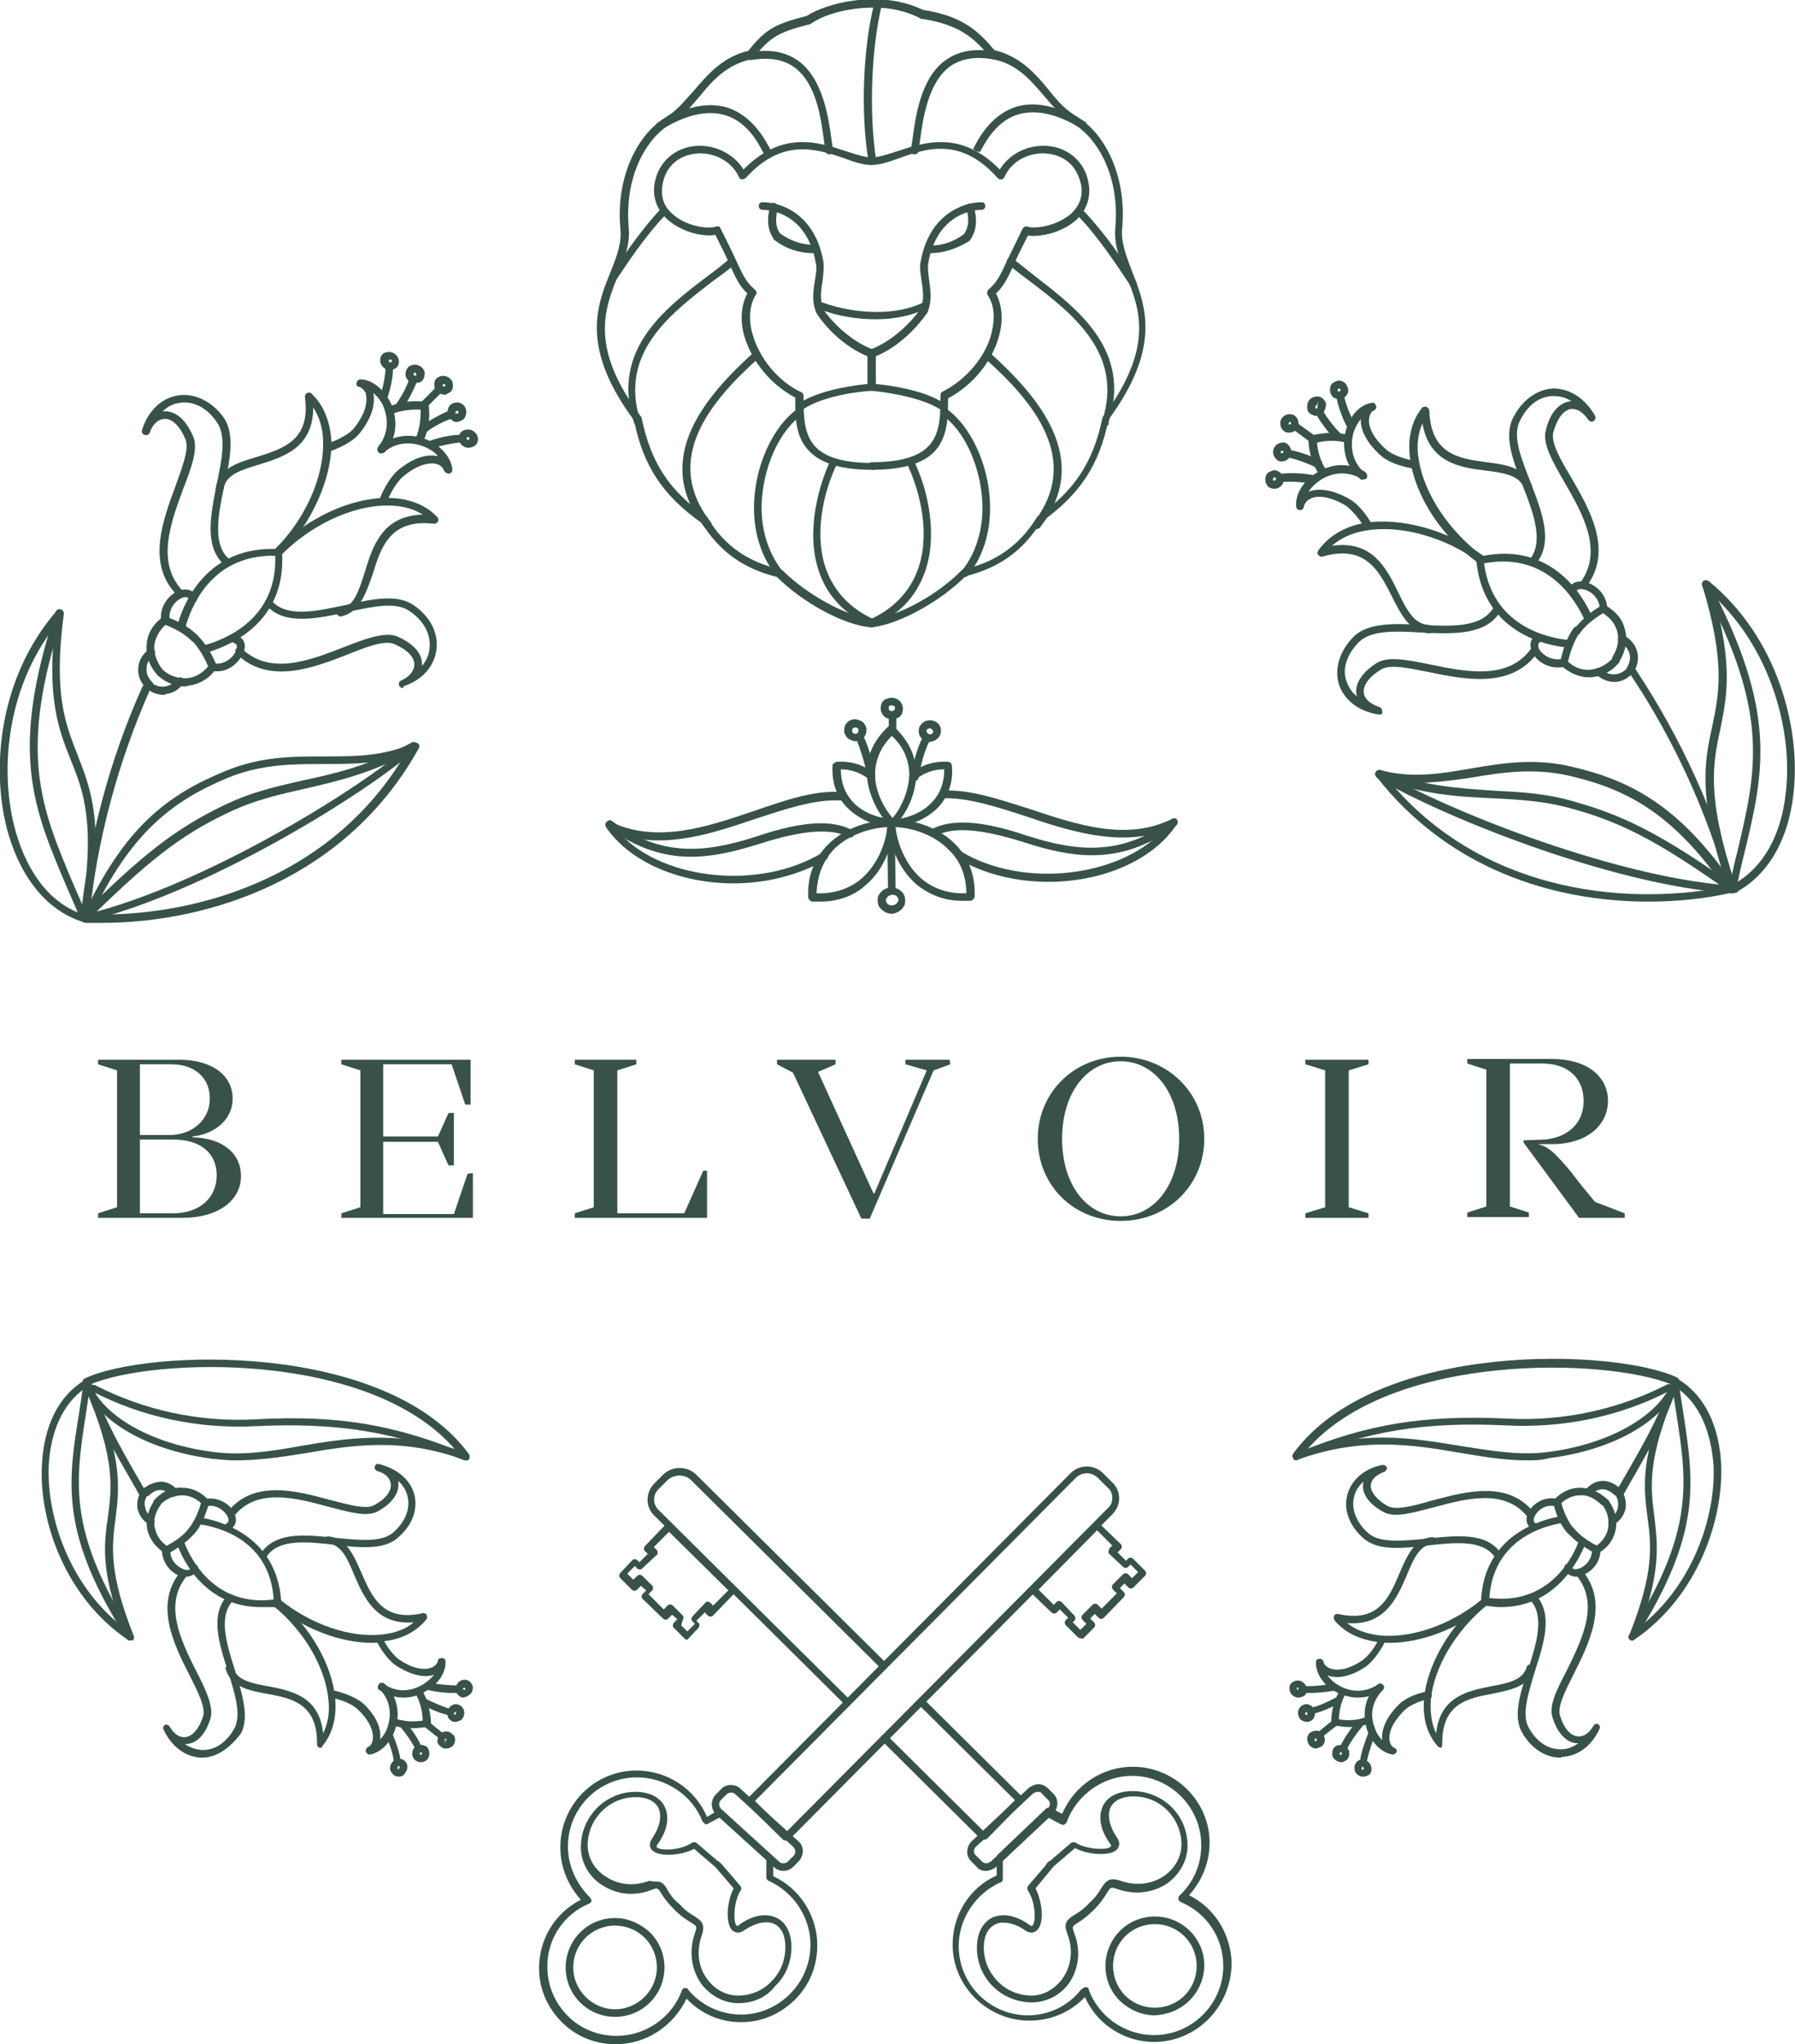 <?xml version="1.0" encoding="utf-8"?>
<!-- Generator: Adobe Illustrator 27.3.1, SVG Export Plug-In . SVG Version: 6.00 Build 0)  -->
<svg version="1.1" id="Layer_2_00000110464403661077635250000010662697128596456867_"
	 xmlns="http://www.w3.org/2000/svg" xmlns:xlink="http://www.w3.org/1999/xlink" x="0px" y="0px" viewBox="0 0 236.1 268.9"
	 style="enable-background:new 0 0 236.1 268.9;" xml:space="preserve">
<style type="text/css">
	.st0{fill:#385247;}
</style>
<g id="Layer_1-2">
	<g>
		<g>
			<path class="st0" d="M151.8,268.6c-3.9,0-7.5-2.3-9.1-5.9c-1.9,2-4.5,3.1-7.3,3.1l0,0c-5.5,0-10.1-4.5-10.1-10l0,0
				c0-3.9,2.2-7.5,5.8-9.1v-2.3c0-0.1,0-0.3,0.1-0.4l6.4-6.1c0.1-0.1,0.4-0.2,0.6-0.1l1.5,0.8c1.6-3.7,5.2-6.2,9.3-6.2l0,0
				c5.5,0,10.1,4.5,10.1,10c0,2.6-1,5-2.7,6.9c3.4,1.7,5.5,5.1,5.6,9C161.9,264.1,157.3,268.6,151.8,268.6L151.8,268.6L151.8,268.6z
				 M142.8,261.4L142.8,261.4c0.3,0,0.4,0.1,0.4,0.3c1.3,3.6,4.8,6,8.6,6l0,0c5,0,9.1-4.1,9.1-9.1c0-3.7-2.2-7-5.6-8.4
				c-0.1-0.1-0.3-0.2-0.3-0.4s0-0.3,0.1-0.4c1.9-1.8,2.9-4.1,2.9-6.7c0-5-4.1-9.1-9.1-9.1l0,0c-3.8,0-7.3,2.5-8.6,6.1
				c-0.1,0.1-0.1,0.2-0.3,0.3c-0.1,0.1-0.3,0-0.4,0l-1.7-0.9l-6,5.7v2.4c0,0.2-0.1,0.4-0.3,0.4c-3.3,1.5-5.5,4.8-5.5,8.4
				c0,5,4.1,9.1,9.1,9.1l0,0c2.7,0,5.3-1.2,7-3.4C142.5,261.5,142.6,261.4,142.8,261.4L142.8,261.4z"/>
			<path class="st0" d="M129.7,246.1C129.7,246.1,129.6,246.1,129.7,246.1c-0.6,0-1-0.2-1.3-0.6l-0.7-0.7c-0.7-0.7-0.6-1.9,0.1-2.6
				l7.5-7c0.4-0.3,0.8-0.5,1.3-0.5s0.9,0.2,1.3,0.6l0.7,0.7l0,0c0.7,0.7,0.6,1.9-0.1,2.6l-7.5,7
				C130.6,245.9,130.1,246.1,129.7,246.1L129.7,246.1z M136.5,235.7c-0.2,0-0.4,0.1-0.6,0.2l-7.5,7c-0.4,0.3-0.4,0.9,0,1.2l0.7,0.7
				c0.2,0.2,0.4,0.3,0.6,0.3c0.2,0,0.4-0.1,0.6-0.2l7.5-7c0.4-0.3,0.4-0.9,0-1.2l-0.7-0.7C137,235.8,136.8,235.7,136.5,235.7
				L136.5,235.7z"/>
			<path class="st0" d="M81,268.9c-2.7,0-5.2-1-7.1-2.9s-3-4.4-3-7.1c0-3.8,2.1-7.3,5.5-9c-1.7-1.9-2.7-4.3-2.7-6.9
				c0-5.6,4.5-10.1,10-10.1l0,0c4.1,0,7.7,2.4,9.3,6.1l1.5-0.9c0.2-0.1,0.4-0.1,0.6,0.1l6.4,6c0.1,0.1,0.2,0.2,0.2,0.4v2.2
				c3.5,1.6,5.8,5.2,5.8,9.1l0,0c0,2.7-1,5.2-2.9,7.1s-4.4,3-7.1,3l0,0c-2.8,0-5.3-1.1-7.2-3.1C88.6,266.5,85,268.9,81,268.9
				L81,268.9L81,268.9z M83.8,233.8L83.8,233.8c-5.1,0-9.1,4.1-9.1,9.1c0,2.5,1.1,4.9,2.9,6.7c0.1,0.1,0.2,0.3,0.2,0.4
				c0,0.2-0.1,0.3-0.3,0.4c-3.4,1.4-5.6,4.8-5.5,8.4c0,2.4,1,4.7,2.7,6.4c1.7,1.7,4,2.6,6.4,2.6l0,0c3.8,0,7.3-2.4,8.6-6
				c0.1-0.2,0.2-0.3,0.4-0.3c0.2,0,0.3,0,0.4,0.2c1.7,2.1,4.3,3.3,7,3.3l0,0c2.4,0,4.7-1,6.4-2.7s2.7-4,2.7-6.5l0,0
				c0-3.6-2.2-6.9-5.5-8.4c-0.2-0.1-0.3-0.3-0.3-0.4v-2.4l-6-5.6l-1.7,0.9c-0.1,0.1-0.3,0.1-0.4,0s-0.2-0.2-0.3-0.3
				C91.1,236.2,87.6,233.8,83.8,233.8L83.8,233.8z"/>
			<path class="st0" d="M103.3,242.1c-0.1,0-0.2,0-0.3-0.1l-4.8-4.7c-0.1-0.1-0.1-0.2-0.1-0.3s0.1-0.3,0.1-0.3l42.6-42.9l0.3,0.3
				l-0.3-0.3c1.2-1.2,3.1-1.2,4.3,0l1.3,1.3c0.5,0.5,0.8,1.2,0.8,2s-0.3,1.4-0.8,2l-42.7,43C103.6,242.1,103.5,242.1,103.3,242.1
				L103.3,242.1z M99.3,236.9l4.1,4.1l42.4-42.7c0.4-0.4,0.5-0.8,0.5-1.3s-0.2-1-0.6-1.3l-1.3-1.3c-0.8-0.8-2.1-0.8-2.9,0l0,0
				L99.3,236.9L99.3,236.9z"/>
			<g>
				<path class="st0" d="M129.3,242c-0.1,0-0.3-0.1-0.3-0.1L116,229c-0.2-0.2-0.2-0.5,0-0.7s0.5-0.2,0.7,0l12.7,12.6l4.1-4.1
					l-12.7-12.6c-0.2-0.2-0.2-0.5,0-0.7s0.5-0.2,0.7,0l13,12.9c0.2,0.2,0.2,0.5,0,0.7l-4.7,4.8C129.6,242,129.5,242,129.3,242
					L129.3,242L129.3,242z"/>
				<path class="st0" d="M111.5,224.4c-0.1,0-0.2-0.1-0.3-0.1l-25.2-25c-1.1-1.1-1.1-2.9,0-4.1l1.2-1.2c1.2-1.2,3.2-1.2,4.4,0
					l25,24.8c0.2,0.2,0.2,0.5,0,0.7s-0.5,0.2-0.7,0l-25-24.8c-0.8-0.8-2.2-0.8-3.1,0l-1.2,1.2c-0.8,0.8-0.7,2,0,2.7l25.2,25
					c0.2,0.2,0.2,0.5,0,0.7C111.8,224.3,111.6,224.3,111.5,224.4L111.5,224.4z"/>
			</g>
			<path class="st0" d="M103,246.1c-0.4,0-0.9-0.2-1.2-0.5l-7.6-6.9c-0.7-0.7-0.8-1.8-0.1-2.6l0,0l0.7-0.7c0.3-0.4,0.8-0.6,1.3-0.6
				c0.4,0,0.9,0.1,1.3,0.5l7.6,6.9c0.4,0.3,0.6,0.8,0.6,1.3s-0.2,0.9-0.5,1.3l-0.7,0.7C104,245.9,103.6,246.1,103,246.1L103,246.1z
				 M94.8,236.8L94.8,236.8c-0.2,0.2-0.2,0.4-0.2,0.6s0.1,0.4,0.3,0.6l7.6,6.9c0.2,0.2,0.4,0.2,0.6,0.2s0.4-0.1,0.6-0.3l0.7-0.7
				c0.2-0.2,0.2-0.4,0.2-0.6c0-0.2-0.1-0.4-0.3-0.6l-7.6-6.9c-0.2-0.2-0.4-0.2-0.6-0.2s-0.4,0.1-0.6,0.3L94.8,236.8z"/>
			<path class="st0" d="M90.4,215.7c-0.1,0-0.3-0.1-0.3-0.1l-1.5-1.5c-0.1-0.1-0.1-0.2-0.1-0.3s0.1-0.3,0.1-0.3l0.5-0.5l-0.7-0.6
				l-0.5,0.5c-0.2,0.2-0.5,0.2-0.7,0l-2.7-2.6c-0.1-0.1-0.1-0.2-0.1-0.3s0.1-0.3,0.1-0.3l0.5-0.5l-0.7-0.6l-0.5,0.5
				c-0.2,0.2-0.5,0.2-0.7,0l-1.5-1.5c-0.2-0.2-0.2-0.5,0-0.7l1.6-1.7c0.1-0.1,0.2-0.1,0.3-0.1l0,0c0.1,0,0.3,0.1,0.3,0.1l0.3,0.3
				l1.1-1.1l-0.4-0.4c-0.1-0.1-0.1-0.2-0.1-0.3s0.1-0.3,0.1-0.3l2.6-2.7c0.1-0.1,0.2-0.1,0.3-0.1l0,0c0.1,0,0.3,0.1,0.3,0.1l8.4,8.4
				c0.2,0.2,0.2,0.5,0,0.7l-2.6,2.7c-0.2,0.2-0.5,0.2-0.7,0l-0.4-0.4l-1.1,1.1l0.3,0.3c0.1,0.1,0.1,0.2,0.1,0.3s-0.1,0.3-0.1,0.3
				L90.4,215.7C90.6,215.7,90.5,215.7,90.4,215.7L90.4,215.7L90.4,215.7z M89.6,213.8l0.8,0.8l1-1l-0.3-0.3c-0.2-0.2-0.2-0.5,0-0.7
				l1.7-1.8c0.1-0.1,0.3-0.2,0.3-0.1c0.1,0,0.3,0.1,0.3,0.1l0.4,0.4l2-2l-7.8-7.7l-2,2l0.4,0.4c0.1,0.1,0.1,0.2,0.1,0.4
				s-0.1,0.3-0.2,0.3l-1.8,1.7c-0.2,0.2-0.5,0.2-0.7,0l-0.3-0.3l-1,1l0.8,0.8l0.5-0.5c0.2-0.2,0.5-0.2,0.7,0l1.3,1.3
				c0.1,0.1,0.1,0.2,0.1,0.3s-0.1,0.3-0.1,0.3l-0.5,0.5l2,2l0.5-0.5c0.2-0.2,0.5-0.2,0.7,0l1.3,1.3c0.1,0.1,0.1,0.2,0.1,0.3
				s-0.1,0.3-0.1,0.3L89.6,213.8L89.6,213.8z"/>
			<path class="st0" d="M142.1,215.5c-0.1,0-0.3-0.1-0.3-0.1l-1.6-1.6c-0.2-0.2-0.2-0.5,0-0.7l0.3-0.3l-1.1-1.1l-0.4,0.4
				c-0.2,0.2-0.5,0.2-0.7,0l-2.7-2.6c-0.1-0.1-0.1-0.2-0.1-0.3s0.1-0.3,0.1-0.3l8.4-8.4c0.2-0.2,0.5-0.2,0.7,0l2.7,2.6
				c0.2,0.2,0.2,0.5,0,0.7l-0.4,0.4l1.1,1.1l0.3-0.3c0.1-0.1,0.2-0.1,0.3-0.1l0,0c0.1,0,0.3,0.1,0.3,0.1l1.6,1.6
				c0.2,0.2,0.2,0.5,0,0.7l-1.5,1.5c-0.2,0.2-0.5,0.2-0.7,0l-0.5-0.5l-0.6,0.6l0.5,0.5c0.2,0.2,0.2,0.5,0,0.7l-2.6,2.7
				c-0.2,0.2-0.5,0.2-0.7,0l-0.5-0.5l-0.6,0.6l0.5,0.5c0.2,0.2,0.2,0.5,0,0.7l-1.5,1.5C142.3,215.5,142.2,215.5,142.1,215.5
				L142.1,215.5L142.1,215.5z M141.1,213.4l1,1l0.8-0.8l-0.5-0.5c-0.2-0.2-0.2-0.5,0-0.7l1.3-1.3c0.2-0.2,0.5-0.2,0.7,0l0.5,0.5l2-2
				l-0.5-0.5c-0.2-0.2-0.2-0.5,0-0.7l1.3-1.3c0.2-0.2,0.5-0.2,0.7,0l0.5,0.5l0.8-0.8l-1-1l-0.3,0.3c-0.2,0.2-0.5,0.2-0.7,0l-1.8-1.7
				c-0.1-0.1-0.1-0.2-0.1-0.3s0.1-0.3,0.1-0.4l0.4-0.4l-2-2l-7.7,7.8l2,2l0.4-0.4c0.1-0.1,0.2-0.1,0.3-0.1l0,0
				c0.1,0,0.3,0.1,0.3,0.1l1.7,1.8c0.2,0.2,0.2,0.5,0,0.7L141.1,213.4L141.1,213.4z"/>
			<path class="st0" d="M80.9,265.3c-3.6,0-6.5-2.9-6.5-6.5c0-1.7,0.7-3.4,1.9-4.6c1.2-1.2,2.8-1.9,4.6-1.9l0,0
				c1.7,0,3.3,0.7,4.6,1.9c1.2,1.2,1.9,2.8,1.9,4.6C87.4,262.4,84.5,265.3,80.9,265.3L80.9,265.3L80.9,265.3z M80.9,253.3
				L80.9,253.3c-3.1,0-5.5,2.5-5.5,5.5c0,3,2.5,5.5,5.5,5.5l0,0c3,0,5.5-2.5,5.5-5.5c0-1.5-0.6-2.9-1.6-3.9S82.4,253.3,80.9,253.3
				L80.9,253.3z"/>
			<path class="st0" d="M97.1,263.5c-1.9,0-3.7-1-4.9-2.6c-1.3-1.9-1.6-4.3-0.8-6.6c0.3-0.9,0.3-0.9-0.5-1.4
				c-0.5-0.3-1.3-0.8-2.2-1.7c-0.9-0.9-1.4-1.6-1.7-2.1c-0.5-0.8-0.5-0.8-1.3-0.5c-2.3,0.9-4.7,0.6-6.6-0.7c-1.7-1.1-2.7-3-2.7-4.9
				c0-4,3.2-7.3,7.2-7.3l0,0c1.8,0,3.2,0.7,3.8,1.9c0.7,1.4,0.4,3.2-0.9,5c-0.1,0.1-0.2,0.3-0.1,0.4c0.5,0.5,3.2,0.4,4.6-0.6
				c0.2-0.1,0.4-0.1,0.6,0l2.8,2.4c0.1,0,0.2,0.1,0.2,0.1l0.2,0.2c0.1,0.1,0.1,0.1,0.2,0.2l2.4,2.8c0.1,0.2,0.2,0.4,0,0.6
				c-0.9,1.4-1,4.2-0.5,4.6c0.1,0.1,0.3,0,0.3-0.1c1.8-1.3,3.6-1.6,5-0.9c1.2,0.6,1.9,2,1.9,3.8c0,1.9-0.7,3.8-2.1,5.1
				C100.8,262.8,99,263.5,97.1,263.5L97.1,263.5z M86.4,247.5c0.7,0,1,0.4,1.4,1.1c0.3,0.5,0.7,1.2,1.6,1.9c0.8,0.9,1.5,1.3,2,1.6
				c0.9,0.6,1.4,1,0.9,2.5c-0.7,2-0.5,4.1,0.7,5.7c1,1.4,2.5,2.2,4.1,2.2l0,0c1.7,0,3.3-0.7,4.4-1.9c1.2-1.2,1.8-2.8,1.8-4.5
				c0-1.5-0.5-2.5-1.4-3c-1-0.5-2.5-0.2-4,0.8c-0.8,0.6-1.4,0.2-1.6,0c-0.9-0.9-0.7-3.8,0.2-5.5l-2.4-2.8l-2.8-2.4
				c-1.7,0.9-4.6,1.1-5.5,0.2c-0.2-0.2-0.6-0.7,0-1.6c1-1.5,1.3-2.9,0.8-4c-0.5-0.9-1.5-1.4-3-1.4l0,0c-3.5,0-6.3,2.9-6.3,6.3
				c0,1.6,0.8,3.1,2.3,4.1c1.6,1.1,3.7,1.4,5.8,0.6C85.8,247.5,86.1,247.5,86.4,247.5L86.4,247.5z"/>
			<path class="st0" d="M151.9,265.1c-1.7,0-3.3-0.7-4.6-1.9c-1.2-1.2-1.9-2.8-1.9-4.6l0,0c0-1.7,0.7-3.4,1.9-4.6
				c1.2-1.2,2.8-1.9,4.6-1.9l0,0c3.6,0,6.5,2.9,6.5,6.4c0,1.7-0.7,3.4-1.9,4.6C155.2,264.4,153.6,265,151.9,265.1L151.9,265.1
				L151.9,265.1z M151.9,253.1L151.9,253.1c-1.5,0-2.9,0.6-3.9,1.6s-1.6,2.4-1.6,3.9l0,0c0,1.5,0.6,2.9,1.6,3.9s2.4,1.6,3.9,1.6l0,0
				c1.5,0,2.9-0.6,3.9-1.6s1.6-2.4,1.6-3.9C157.4,255.5,154.9,253.1,151.9,253.1L151.9,253.1z"/>
			<path class="st0" d="M135.7,263.4c-1.9,0-3.8-0.8-5.1-2.1c-1.4-1.4-2.1-3.2-2.1-5.1s0.7-3.2,1.9-3.9c1.4-0.7,3.2-0.4,5,0.9
				c0.1,0.1,0.3,0.2,0.4,0.1c0.5-0.5,0.4-3.2-0.6-4.6c-0.1-0.2-0.1-0.4,0-0.6l2.4-2.8c0-0.1,0.1-0.2,0.1-0.2l0.2-0.2
				c0.1-0.1,0.1-0.1,0.2-0.1l2.8-2.4c0.2-0.1,0.4-0.1,0.6,0c1.4,0.9,4.2,1,4.6,0.5c0.1-0.1,0-0.3-0.1-0.4c-1.3-1.8-1.6-3.6-0.9-5
				c0.6-1.2,2-1.9,3.9-1.9l0,0c1.9,0,3.8,0.8,5.1,2.1c1.4,1.4,2.1,3.2,2.1,5.1c0,1.9-1,3.7-2.6,4.9c-1.9,1.3-4.3,1.6-6.6,0.8
				c-0.9-0.3-0.9-0.3-1.4,0.5c-0.3,0.5-0.8,1.3-1.7,2.2s-1.6,1.4-2.1,1.7c-0.8,0.5-0.8,0.5-0.5,1.4c0.9,2.3,0.6,4.7-0.7,6.6
				C139.5,262.4,137.7,263.4,135.7,263.4L135.7,263.4L135.7,263.4z M131.9,252.9c-0.4,0-0.8,0.1-1.1,0.3c-0.9,0.5-1.4,1.5-1.4,3
				c0,1.7,0.7,3.3,1.9,4.5s2.8,1.8,4.4,1.8l0,0c1.6,0,3.1-0.9,4.1-2.3c1.1-1.6,1.4-3.7,0.6-5.8c-0.6-1.5,0-1.9,0.9-2.5
				c0.5-0.3,1.2-0.7,2-1.6c0.9-0.8,1.3-1.5,1.6-2c0.6-0.9,1-1.4,2.5-0.9c2,0.7,4.1,0.5,5.8-0.7c1.4-1,2.2-2.5,2.2-4.1
				c0-1.7-0.7-3.3-1.9-4.5s-2.8-1.8-4.4-1.8l0,0c-1.5,0-2.5,0.5-3,1.4c-0.5,1-0.2,2.5,0.8,4c0.6,0.8,0.2,1.4,0,1.6
				c-0.9,0.9-3.8,0.7-5.5-0.2l-2.8,2.4l-2.4,2.9c0.9,1.7,1.2,4.6,0.2,5.5c-0.2,0.2-0.7,0.6-1.6,0
				C133.8,253.2,132.8,252.9,131.9,252.9L131.9,252.9z"/>
			<g>
				<g>
					<path class="st0" d="M26.9,85.9c-0.2,0-0.4-0.2-0.5-0.4c-0.1-0.3,0.1-0.6,0.4-0.6c2.9-0.8,9.7-3.5,9.4-11.8h-0.3
						c-8.4,0-10.9,7.2-11.5,9.4C24.3,82.9,24,83,23.7,83c-0.3-0.1-0.4-0.3-0.4-0.6c0.6-2.4,3.4-10.2,12.5-10.2c0.2,0,0.5,0,0.7,0
						c0.1,0,0.2,0.1,0.3,0.1l0.1,0.1c0.1,0.1,0.2,0.2,0.2,0.3c0.6,9.6-7.6,12.5-10.1,13.2C27,85.9,26.9,85.9,26.9,85.9z"/>
					<path class="st0" d="M51.4,54.5c-0.2,0-0.4-0.1-0.5-0.3c-0.1-0.3,0-0.6,0.3-0.7c1.3-0.6,2.7-0.8,4.3-0.7l1.8-1.8
						c0.2-0.2,0.5-0.2,0.7,0s0.2,0.5,0,0.7l-2,2c-0.1,0.1-0.3,0.2-0.4,0.2C54.1,53.8,52.7,54,51.4,54.5
						C51.5,54.5,51.5,54.5,51.4,54.5z"/>
					<path class="st0" d="M55.2,58.3c-0.1,0-0.1,0-0.2,0c-0.3-0.1-0.4-0.4-0.3-0.7c0.5-1.2,0.7-2.6,0.6-4.1c0-0.3,0.2-0.5,0.5-0.6
						c0.3,0,0.5,0.2,0.6,0.5c0.2,1.7-0.1,3.3-0.7,4.6C55.6,58.2,55.4,58.3,55.2,58.3L55.2,58.3z"/>
					<path class="st0" d="M28.4,88.3c-0.2,0-0.3,0-0.5,0s-0.3-0.2-0.4-0.3c-0.6-1.6-1.4-2.8-2.2-3.7c-0.2-0.2-0.2-0.5,0-0.7
						s0.5-0.2,0.7,0c0.9,0.9,1.7,2.1,2.4,3.7h0.1c1.4,0,2.4-1.1,2.6-1.9c0.2-0.6-0.2-0.8-0.3-0.8c-0.3-0.1-0.4-0.4-0.3-0.7
						c0.1-0.3,0.4-0.4,0.7-0.3c0.8,0.3,1.2,1.1,0.9,2C31.6,87.1,30.1,88.4,28.4,88.3L28.4,88.3z"/>
					<path class="st0" d="M25.6,84.5c-0.1,0-0.3-0.1-0.4-0.2c-0.9-0.9-2.1-1.6-3.7-2.2c-0.2-0.1-0.3-0.2-0.3-0.4
						c-0.3-1.9,1.1-3.7,2.6-4.1c1-0.2,1.7,0.1,2.1,0.9c0.1,0.3,0,0.6-0.3,0.7s-0.6,0-0.7-0.3c0-0.1-0.2-0.5-0.8-0.3
						c-0.8,0.2-1.9,1.3-1.8,2.7c1.6,0.6,2.8,1.4,3.7,2.3c0.2,0.2,0.2,0.5,0,0.7C25.9,84.4,25.7,84.5,25.6,84.5z"/>
					<path class="st0" d="M24.3,90.3c-1,0-2.2-0.3-3.5-1.4c-0.2-0.2-0.2-0.5-0.1-0.7c0.2-0.2,0.5-0.3,0.7-0.1c1,0.9,2.2,1.2,3.3,1.1
						c1.1-0.1,2.1-0.8,2.8-1.7c0.2-0.2,0.5-0.3,0.7-0.1s0.3,0.5,0.1,0.7c-0.8,1.2-2.1,1.9-3.5,2.1C24.7,90.2,24.5,90.3,24.3,90.3z"
						/>
					<path class="st0" d="M21.1,89c-0.1,0-0.3-0.1-0.4-0.2c-1.4-1.6-1.5-3.1-1.4-4.1c0.1-1.4,0.9-2.7,2.1-3.5
						c0.2-0.2,0.5-0.1,0.7,0.1s0.1,0.6-0.1,0.7c-0.9,0.7-1.5,1.7-1.7,2.8c-0.1,1.1,0.3,2.3,1.1,3.3c0.2,0.2,0.2,0.5,0,0.7
						C21.4,89,21.3,89,21.1,89L21.1,89z"/>
					<path class="st0" d="M21.5,91.4c-0.6,0-1.5-0.2-2.3-0.9C19,90.3,19,90,19.1,89.8c0.2-0.2,0.5-0.3,0.7-0.1
						c0.6,0.5,1.2,0.7,1.9,0.6c0.6-0.1,1.2-0.4,1.6-1c0.2-0.2,0.5-0.3,0.7-0.1s0.3,0.5,0.1,0.7c-0.5,0.8-1.4,1.3-2.3,1.4
						C21.8,91.4,21.6,91.4,21.5,91.4L21.5,91.4z"/>
					<path class="st0" d="M19.5,90.6c-0.1,0-0.3-0.1-0.4-0.2c-0.9-1-1-2-0.9-2.7c0.1-0.9,0.6-1.7,1.4-2.3c0.2-0.2,0.6-0.1,0.7,0.1
						c0.2,0.2,0.1,0.6-0.1,0.7c-0.5,0.4-0.9,1-0.9,1.6c-0.1,0.7,0.1,1.3,0.7,1.9c0.2,0.2,0.2,0.5,0,0.7
						C19.8,90.6,19.7,90.7,19.5,90.6L19.5,90.6z"/>
					<path class="st0" d="M50.1,59.6c-0.1,0-0.2,0-0.3-0.1c-0.2-0.2-0.2-0.5-0.1-0.7c1.3-1.5,1.5-3.5,0.7-5.4
						c-0.3-0.7-0.8-1.3-1.3-1.7c0.2,0.9,0.2,2.8-1.8,5.3c-0.7,0.9-2.1,1.7-3.7,2.3c-0.3,0.1-0.6,0-0.7-0.3s0-0.6,0.3-0.7
						c1.4-0.5,2.7-1.2,3.3-1.9c2.1-2.6,1.7-4.2,1.6-4.7c-0.2-0.4-0.5-0.7-0.8-0.8c-0.3,0-0.5-0.3-0.4-0.5c0-0.3,0.3-0.5,0.5-0.5l0,0
						c1.5,0,3.1,1.3,4,3.1c1,2.3,0.8,4.7-0.8,6.5C50.4,59.6,50.2,59.6,50.1,59.6L50.1,59.6z"/>
					<path class="st0" d="M50.5,66.2c-0.1,0-0.1,0-0.2,0c-0.3-0.1-0.4-0.4-0.3-0.7c0.5-1.3,1.4-2.8,2.3-3.6c2.5-2.1,4.3-2.1,5.3-1.9
						c-0.4-0.5-1-0.9-1.7-1.2C54,58,52,58.2,50.5,59.5c-0.2,0.2-0.5,0.2-0.7,0s-0.2-0.5,0-0.7c1.8-1.6,4.3-1.9,6.5-0.9
						c1.8,0.8,3.1,2.4,3.2,3.9c0,0.3-0.2,0.5-0.5,0.5c-0.2,0-0.5-0.2-0.6-0.4c-0.1-0.3-0.3-0.6-0.8-0.8c-0.4-0.2-2.1-0.5-4.6,1.6
						c-0.7,0.6-1.6,2-2,3.1C51,66,50.8,66.2,50.5,66.2L50.5,66.2z"/>
					<path class="st0" d="M23.8,78.6c-0.1,0-0.3-0.1-0.4-0.2c-4.2-4.1-2-9.9-0.3-14.5c0.9-2.5,1.8-4.9,1.3-6.1
						c-0.7-1.7-1.7-2.7-2.7-2.7l0,0c-0.8,0-1.6,0.6-2,1.8c-0.1,0.3-0.4,0.4-0.7,0.3c-0.3-0.1-0.4-0.4-0.3-0.7
						c0.8-2.5,2.6-4.2,4.8-4.5c2.1-0.3,4.4,0.8,5.9,2.9c1.5,2.1,0.9,5.5,0.1,9c-0.8,3.8-1.6,7.8,0.7,9.7c0.2,0.2,0.2,0.5,0.1,0.7
						c-0.2,0.2-0.5,0.2-0.7,0.1c-2.8-2.4-1.9-6.6-1.1-10.7c0.7-3.3,1.3-6.4,0-8.2c-1.3-1.9-3.1-2.8-4.9-2.5
						c-0.8,0.1-1.6,0.5-2.2,1.1c0.1,0,0.3,0,0.3,0c1.5,0,2.8,1.2,3.7,3.3c0.7,1.6-0.2,4.1-1.3,6.9c-1.7,4.6-3.6,9.8,0,13.5
						c0.2,0.2,0.2,0.5,0,0.7C24,78.5,23.9,78.6,23.8,78.6L23.8,78.6z"/>
					<path class="st0" d="M53,90.5c-0.2,0-0.4-0.1-0.5-0.3c-0.1-0.3,0-0.6,0.3-0.7c1.1-0.5,1.7-1.3,1.7-2.1c0-1-1-2-2.7-2.7
						c-1.3-0.5-3.6,0.4-6.1,1.4c-4.6,1.8-10.4,4-14.6-0.1c-0.2-0.2-0.2-0.5,0-0.7s0.5-0.2,0.7,0c3.7,3.6,8.9,1.6,13.5-0.2
						c2.8-1.1,5.3-2,6.9-1.4c2.1,0.9,3.3,2.2,3.3,3.6c0,0.1,0,0.2,0,0.3c0.6-0.7,0.9-1.4,1-2.3c0.2-1.8-0.7-3.6-2.6-4.9
						c-1.8-1.3-4.9-0.6-8.2,0.1c-4.1,0.9-8.3,1.8-10.7-0.9c-0.2-0.2-0.2-0.5,0-0.7s0.5-0.2,0.7,0.1c2,2.3,5.9,1.4,9.7,0.6
						c3.5-0.8,6.8-1.5,9,0s3.3,3.7,3,5.9c-0.3,2.2-1.9,4-4.4,4.8C53.2,90.5,53.1,90.5,53,90.5L53,90.5z"/>
					<path class="st0" d="M50.5,52.9c0,0-0.1,0-0.2,0c-0.3-0.1-0.4-0.4-0.3-0.7c0.4-1.3,0.7-2.8,0.7-3.8c0-0.3,0.3-0.5,0.5-0.5
						c0.3,0,0.5,0.3,0.5,0.5c0,1.1-0.3,2.7-0.8,4.1C50.9,52.7,50.7,52.9,50.5,52.9z"/>
					<path class="st0" d="M51.3,48.7c-0.3,0-0.6-0.1-0.9-0.4S50,47.7,50,47.4s0.1-0.6,0.3-0.8l0,0c0.2-0.2,0.5-0.3,0.9-0.3
						c0.3,0,0.6,0.1,0.9,0.4c0.5,0.5,0.5,1.3,0,1.7C51.9,48.5,51.6,48.7,51.3,48.7L51.3,48.7z M51.2,47.3
						C51.2,47.3,51.1,47.3,51.2,47.3L51.2,47.3C51.1,47.3,51.1,47.4,51.2,47.3c-0.1,0.2-0.1,0.2,0,0.3c0.1,0.1,0.2,0.1,0.3,0
						s0-0.2,0-0.3C51.3,47.3,51.2,47.3,51.2,47.3L51.2,47.3z M50.7,46.9L50.7,46.9L50.7,46.9z"/>
					<path class="st0" d="M56.7,59c-0.2,0-0.4-0.1-0.5-0.3c-0.1-0.3,0.1-0.6,0.3-0.7c1.4-0.5,2.9-0.8,4-0.8c0.3,0,0.5,0.2,0.5,0.5
						s-0.2,0.5-0.5,0.5C59.5,58.3,58,58.6,56.7,59C56.8,59,56.7,59,56.7,59z"/>
					<path class="st0" d="M61.6,58.9c-0.3,0-0.6-0.1-0.9-0.4c-0.5-0.5-0.5-1.3,0-1.7c0.2-0.2,0.5-0.3,0.9-0.3c0.3,0,0.6,0.1,0.9,0.4
						c0.5,0.5,0.5,1.3,0,1.7l0,0C62.2,58.8,61.9,58.9,61.6,58.9L61.6,58.9z M62.1,58.2L62.1,58.2L62.1,58.2z M61.5,57.5
						C61.5,57.5,61.4,57.5,61.5,57.5c-0.2,0.1-0.1,0.2-0.1,0.3c0.1,0.1,0.2,0.1,0.3,0s0-0.2,0-0.3C61.6,57.5,61.6,57.5,61.5,57.5
						L61.5,57.5z"/>
					<path class="st0" d="M52.4,54.1c-0.1,0-0.2,0-0.3-0.1c-0.2-0.2-0.3-0.5-0.1-0.7c0.8-1.1,1.5-2.4,1.8-3.4
						c0.1-0.3,0.4-0.4,0.7-0.3c0.3,0.1,0.4,0.4,0.3,0.7c-0.4,1-1.1,2.4-1.9,3.6C52.8,54,52.6,54.1,52.4,54.1L52.4,54.1z"/>
					<path class="st0" d="M54.6,50.4c-0.4,0-0.9-0.2-1.1-0.6c-0.2-0.3-0.2-0.6-0.1-1c0.1-0.3,0.3-0.6,0.6-0.7l0,0
						c0.6-0.3,1.3-0.1,1.7,0.5c0.2,0.3,0.2,0.6,0.1,1c-0.1,0.3-0.3,0.6-0.6,0.7C55,50.3,54.8,50.4,54.6,50.4L54.6,50.4z M54.5,49
						L54.5,49L54.5,49C54.4,49,54.4,49.1,54.5,49c-0.1,0.1-0.1,0.2-0.1,0.3c0.1,0.1,0.2,0.2,0.3,0.1c0.1-0.1,0.1-0.2,0-0.2
						C54.7,49,54.6,49,54.5,49z M54.2,48.5L54.2,48.5L54.2,48.5z"/>
					<path class="st0" d="M55.6,57c-0.2,0-0.3-0.1-0.4-0.2c-0.2-0.2-0.1-0.5,0.1-0.7c1.2-0.8,2.6-1.6,3.6-2c0.3-0.1,0.6,0,0.7,0.3
						c0.1,0.3,0,0.6-0.3,0.7c-0.9,0.3-2.3,1-3.3,1.8C55.8,57,55.7,57,55.6,57L55.6,57z"/>
					<path class="st0" d="M60.1,55.5c-0.2,0-0.4,0-0.6-0.2c-0.6-0.3-0.8-1.1-0.5-1.7c0.1-0.3,0.4-0.5,0.7-0.6s0.7-0.1,1,0.1
						c0.6,0.3,0.8,1.1,0.5,1.7l0,0c-0.1,0.3-0.4,0.5-0.7,0.6C60.3,55.5,60.2,55.5,60.1,55.5L60.1,55.5z M60,54.1
						C60,54.1,59.9,54.1,60,54.1c-0.2,0.2-0.1,0.3,0,0.3c0,0,0.1,0,0.2,0l0.1-0.1c0-0.1,0-0.2-0.1-0.3C60,54.1,60,54.1,60,54.1z"/>
					<path class="st0" d="M58.4,51.9c-0.5,0-1-0.3-1.2-0.8c-0.1-0.3-0.1-0.7,0-1s0.4-0.5,0.7-0.6c0.6-0.2,1.3,0.1,1.6,0.7
						c0.1,0.3,0.1,0.7,0,1s-0.4,0.5-0.7,0.6C58.7,51.9,58.5,52,58.4,51.9L58.4,51.9z M58.3,50.5L58.3,50.5
						C58.2,50.5,58.2,50.5,58.3,50.5l-0.1,0.2c0,0.1,0.2,0.2,0.3,0.1c0.1-0.1,0.1-0.1,0.1-0.2C58.5,50.6,58.4,50.5,58.3,50.5
						L58.3,50.5z"/>
					<path class="st0" d="M36.5,73.2c-0.1,0-0.3-0.1-0.4-0.2c-0.2-0.2-0.2-0.5,0-0.7c4-3.9,6.5-9.5,6.4-14.1c0-1.8-0.5-3.4-1.3-4.6
						c0,5.3-3.9,6.5-7.1,7.5c-2.3,0.7-4.4,1.3-4.7,3.2c0,0.3-0.3,0.5-0.6,0.4c-0.3-0.1-0.5-0.3-0.4-0.6c0.4-2.5,3-3.3,5.4-4
						c3.5-1.1,7.1-2.2,6.3-7.9c0-0.2,0.1-0.4,0.3-0.5s0.4-0.1,0.6,0.1c1.6,1.5,2.5,3.8,2.6,6.5c0,4.7-2.6,10.6-6.7,14.7
						C36.8,73.1,36.7,73.2,36.5,73.2L36.5,73.2z"/>
					<path class="st0" d="M44.8,81.1c-0.2,0-0.5-0.2-0.5-0.4c0-0.3,0.1-0.6,0.4-0.6c1.9-0.3,2.5-2.4,3.3-4.9c1-3.3,2.3-7.4,7.6-7.5
						c-1.2-0.8-2.8-1.2-4.6-1.2h-0.1c-4.6,0-10.1,2.6-14,6.6c-0.2,0.2-0.5,0.2-0.7,0s-0.2-0.5,0-0.7c4.1-4.2,9.8-6.9,14.7-6.9H51
						c2.7,0,5,0.9,6.5,2.5c0.2,0.2,0.2,0.4,0.1,0.6c-0.1,0.2-0.3,0.3-0.5,0.3c-5.8-0.7-7,3.1-8.1,6.7C48.1,78.1,47.3,80.6,44.8,81.1
						C44.8,81,44.8,81,44.8,81.1L44.8,81.1z"/>
				</g>
				<path class="st0" d="M11.1,121.3L11.1,121.3c-0.3,0-0.5-0.3-0.5-0.6c1.1-10.5,3.8-20.7,8.1-30.3c0.1-0.3,0.4-0.4,0.7-0.3
					c0.3,0.1,0.4,0.4,0.3,0.7c-4.2,9.5-6.9,19.6-8,30C11.6,121.2,11.4,121.4,11.1,121.3L11.1,121.3z"/>
				<path class="st0" d="M13.3,121.4c-0.7,0-1.4,0-2,0c-0.2,0-0.3-0.1-0.4-0.3s-0.1-0.3,0-0.5c5.4-11.8,11.2-16.1,18.8-19.2
					c4.6-1.9,8.8-1.9,13-1.9c4,0,7.9,0,11.7-1.8c0.2-0.1,0.4,0,0.6,0.1c0.2,0.2,0.2,0.4,0.1,0.6C45.7,115.4,27.8,121.4,13.3,121.4
					L13.3,121.4z M12.1,120.3c0.4,0,0.8,0,1.2,0c13.8,0,30.8-5.5,40-21.1c-3.5,1.3-7,1.3-10.7,1.3c-4,0-8.2,0-12.6,1.8
					C22.8,105.3,17.3,109.4,12.1,120.3L12.1,120.3z"/>
				<path class="st0" d="M11.3,121.3c-0.2,0-0.4-0.2-0.5-0.4c-0.1-0.3,0.1-0.6,0.4-0.6c15.7-3.8,36.6-16.8,42.9-22.5
					c0.2-0.2,0.5-0.2,0.7,0s0.2,0.5,0,0.7c-6.4,5.7-27.5,18.9-43.4,22.7C11.4,121.3,11.3,121.3,11.3,121.3z"/>
				<path class="st0" d="M11.1,121.3c-0.1,0-0.3-0.1-0.4-0.2c-0.2-0.2-0.2-0.5,0-0.7c7.9-7.9,12.4-11.4,18.6-14.4
					c3.9-1.9,7.3-2.6,10.8-3.4c4.2-0.9,8.5-1.9,14-4.9c0.3-0.2,0.6-0.1,0.7,0.2s0,0.6-0.2,0.7c-5.6,3.1-10,4.1-14.3,5.1
					c-3.5,0.8-6.8,1.5-10.5,3.3c-6.1,2.9-10.5,6.4-18.4,14.2C11.4,121.3,11.3,121.3,11.1,121.3L11.1,121.3z"/>
				<path class="st0" d="M11.1,121.3H11c-4.6-1.4-8.1-5.5-9.9-11.6c-2.4-8.3-1.3-20.6,6.4-29.4c0.2-0.2,0.4-0.2,0.6-0.1
					s0.3,0.3,0.3,0.5C7,91.3,8.6,95.2,10.2,99.3c1.7,4.4,3.6,8.9,1.4,21.6c0,0.2-0.1,0.3-0.2,0.3C11.3,121.3,11.2,121.4,11.1,121.3z
					 M7.2,82.4c-6.5,8.4-7.3,19.5-5.1,27.1c1.6,5.5,4.6,9.3,8.6,10.7c1.9-12,0.3-16.1-1.5-20.5C7.7,95.9,6.2,91.9,7.2,82.4z"/>
				<path class="st0" d="M11.1,121.3c-0.2,0-0.4-0.1-0.5-0.3c-0.6-1.6-1.3-3.1-1.9-4.5c-4.3-10.2-7.5-17.5-1.4-36
					c0.1-0.3,0.4-0.4,0.7-0.3s0.4,0.4,0.3,0.7c-6,18.1-2.9,25.3,1.3,35.3c0.6,1.4,1.3,2.9,1.9,4.5c0.1,0.3,0,0.6-0.3,0.7
					C11.3,121.3,11.2,121.3,11.1,121.3L11.1,121.3z"/>
			</g>
			<g>
				<g>
					<path class="st0" d="M206.4,85.2L206.4,85.2c-2.7-0.2-11.2-1.8-12.2-11.3c0-0.1,0-0.3,0.1-0.4l0.1-0.1c0.1-0.1,0.2-0.2,0.3-0.2
						c9.5-2.1,13.7,5.5,14.7,7.9c0.1,0.3,0,0.6-0.3,0.7s-0.6,0-0.7-0.3c-1-2.2-4.7-9-13.2-7.4c1.1,8.2,8.2,9.8,11.2,10.1
						c0.3,0,0.5,0.3,0.5,0.6C206.9,85,206.7,85.2,206.4,85.2L206.4,85.2z"/>
					<path class="st0" d="M172.7,58.3c-0.1,0-0.2,0-0.3-0.1l-2.3-1.7c-0.2-0.2-0.3-0.5-0.1-0.7s0.5-0.3,0.7-0.1l2.1,1.5
						c1.6-0.3,3-0.4,4.4,0c0.3,0.1,0.4,0.3,0.4,0.6c-0.1,0.3-0.3,0.4-0.6,0.4c-1.3-0.3-2.6-0.3-4.1,0.1
						C172.8,58.3,172.7,58.3,172.7,58.3L172.7,58.3z"/>
					<path class="st0" d="M173.9,62.6c-0.2,0-0.3-0.1-0.4-0.2c-0.8-1.2-1.3-2.7-1.4-4.4c0-0.3,0.2-0.5,0.5-0.6
						c0.3,0,0.5,0.2,0.6,0.5c0.1,1.5,0.5,2.9,1.3,4c0.2,0.2,0.1,0.6-0.1,0.7C174.1,62.6,174,62.6,173.9,62.6L173.9,62.6z"/>
					<path class="st0" d="M204.9,87.8c-1.5,0-2.9-0.9-3.4-2.1c-0.4-0.9-0.2-1.7,0.6-2.2c0.3-0.1,0.6-0.1,0.7,0.2
						c0.1,0.3,0.1,0.6-0.2,0.7c-0.1,0.1-0.4,0.3-0.2,0.9c0.4,0.8,1.6,1.6,2.9,1.4c0.4-1.7,0.9-3,1.7-4.1c0.2-0.2,0.5-0.3,0.7-0.1
						s0.3,0.5,0.1,0.7c-0.7,1-1.2,2.3-1.6,4c0,0.2-0.2,0.3-0.4,0.4C205.6,87.8,205.2,87.8,204.9,87.8L204.9,87.8z"/>
					<path class="st0" d="M207.5,83.5c-0.1,0-0.2,0-0.3-0.1c-0.2-0.2-0.3-0.5-0.1-0.7c0.8-1,1.8-2,3.3-2.9c-0.2-1.4-1.4-2.2-2.3-2.3
						c-0.7-0.1-0.7,0.3-0.8,0.4c-0.1,0.3-0.3,0.4-0.6,0.4c-0.3-0.1-0.4-0.3-0.4-0.6c0.2-0.9,0.9-1.3,1.9-1.2
						c1.5,0.2,3.2,1.6,3.2,3.6c0,0.2-0.1,0.4-0.3,0.4c-1.5,0.9-2.6,1.8-3.3,2.8C207.8,83.4,207.6,83.5,207.5,83.5L207.5,83.5z"/>
					<path class="st0" d="M209,89.1c-1.3,0-2.6-0.6-3.6-1.5c-0.2-0.2-0.2-0.5,0-0.7s0.5-0.2,0.7,0c0.8,0.8,1.9,1.3,3,1.2
						c1.1-0.1,2.2-0.6,3.1-1.6c0.2-0.2,0.5-0.3,0.7-0.1c0.2,0.2,0.2,0.5,0.1,0.7c-1.3,1.6-2.8,1.9-3.8,2
						C209.1,89.1,209.1,89.1,209,89.1L209,89.1z"/>
					<path class="st0" d="M212.6,87.2c-0.1,0-0.2,0-0.3-0.1c-0.2-0.2-0.3-0.5-0.2-0.7c0.7-1.1,0.9-2.3,0.6-3.4
						c-0.3-1.1-1.1-1.9-2.1-2.5c-0.3-0.1-0.4-0.4-0.2-0.7c0.1-0.3,0.4-0.3,0.7-0.2c1.3,0.7,2.3,1.8,2.6,3.1c0.3,1,0.4,2.5-0.7,4.3
						C213,87.2,212.8,87.3,212.6,87.2L212.6,87.2z"/>
					<path class="st0" d="M212.3,89.7c-0.9,0-1.7-0.4-2.4-1c-0.2-0.2-0.2-0.5,0-0.7s0.5-0.2,0.7,0c0.4,0.4,1,0.7,1.6,0.7h0.1
						c0.6,0,1.3-0.3,1.8-0.9c0.2-0.2,0.5-0.3,0.7-0.1c0.2,0.2,0.2,0.5,0.1,0.7c-0.9,1-1.8,1.3-2.5,1.3
						C212.3,89.7,212.3,89.7,212.3,89.7L212.3,89.7z"/>
					<path class="st0" d="M214.5,88.6c-0.1,0-0.2,0-0.3-0.1c-0.2-0.2-0.3-0.5-0.2-0.7c0.4-0.7,0.5-1.3,0.3-1.9s-0.6-1.1-1.2-1.4
						c-0.3-0.1-0.4-0.4-0.2-0.7c0.1-0.3,0.4-0.3,0.7-0.2c0.8,0.4,1.5,1.2,1.7,2c0.2,0.6,0.3,1.6-0.4,2.8
						C214.8,88.5,214.6,88.6,214.5,88.6z"/>
					<path class="st0" d="M179.2,63.1c-0.1,0-0.2,0-0.3-0.1c-1.8-1.5-2.5-3.9-1.9-6.3c0.5-2,1.9-3.5,3.4-3.7
						c0.3-0.1,0.5,0.1,0.6,0.4c0.1,0.3-0.1,0.5-0.3,0.6c-0.3,0.1-0.5,0.5-0.6,0.9c-0.1,0.5-0.2,2.1,2.3,4.3c0.7,0.6,2.1,1.1,3.5,1.4
						c0.3,0,0.5,0.3,0.4,0.6c0,0.3-0.3,0.5-0.6,0.4c-1.7-0.3-3.2-0.9-4-1.6c-2.4-2.1-2.8-4-2.7-4.9c-0.4,0.5-0.8,1.2-1,1.9
						c-0.5,2,0,4,1.6,5.3c0.2,0.2,0.2,0.5,0.1,0.7C179.5,63,179.3,63.1,179.2,63.1L179.2,63.1z"/>
					<path class="st0" d="M179.8,69.6c-0.2,0-0.4-0.1-0.4-0.3c-0.6-1.1-1.7-2.3-2.4-2.8c-2.9-1.7-4.4-1.1-4.8-0.8
						c-0.4,0.2-0.6,0.6-0.7,0.9c0,0.3-0.2,0.5-0.5,0.5l0,0c-0.3,0-0.5-0.2-0.5-0.4c-0.2-1.5,0.8-3.3,2.5-4.4
						c2.1-1.4,4.5-1.5,6.6-0.2c0.2,0.2,0.3,0.5,0.2,0.7s-0.5,0.3-0.7,0.2c-1.7-1-3.7-1-5.5,0.2c-0.6,0.4-1.1,0.9-1.5,1.5
						c0.9-0.4,2.7-0.6,5.5,1c1,0.6,2.1,1.9,2.8,3.2c0.1,0.3,0,0.6-0.2,0.7C180,69.6,179.9,69.6,179.8,69.6L179.8,69.6z"/>
					<path class="st0" d="M208.3,77.4c-0.1,0-0.2,0-0.3-0.1c-0.2-0.2-0.3-0.5-0.1-0.7c3-4.2,0.3-9-2.2-13.3
						c-1.5-2.6-2.8-4.9-2.4-6.6c0.5-2.2,1.6-3.6,3.1-3.9c0.1,0,0.2,0,0.3,0c-0.7-0.5-1.5-0.7-2.4-0.7c-1.8,0-3.4,1.2-4.4,3.3
						c-1,2,0.2,4.9,1.4,8c1.5,3.9,3.1,7.9,0.7,10.8c-0.2,0.2-0.5,0.3-0.7,0.1s-0.3-0.5-0.1-0.7c1.9-2.3,0.5-6.1-0.9-9.7
						c-1.3-3.3-2.5-6.5-1.3-8.9c1.2-2.4,3.2-3.8,5.3-3.9c2.2,0,4.2,1.3,5.5,3.6c0.1,0.2,0.1,0.5-0.2,0.7c-0.2,0.1-0.5,0.1-0.7-0.2
						c-0.7-1-1.5-1.5-2.3-1.4c-1,0.2-1.8,1.3-2.3,3.1c-0.3,1.3,0.9,3.5,2.3,5.8c2.5,4.3,5.6,9.7,2.1,14.4
						C208.6,77.3,208.5,77.3,208.3,77.4L208.3,77.4z"/>
					<path class="st0" d="M181.4,94L181.4,94c-2.7-0.4-4.6-1.9-5.3-4c-0.6-2.1,0.1-4.4,2-6.3c1.9-1.8,5.3-1.7,8.8-1.5
						c3.9,0.2,7.9,0.4,9.5-2.2c0.1-0.2,0.5-0.3,0.7-0.2s0.3,0.5,0.2,0.7c-1.9,3.1-6.2,2.9-10.4,2.7c-3.4-0.2-6.5-0.3-8.1,1.2
						c-1.6,1.6-2.3,3.5-1.7,5.2c0.3,0.8,0.7,1.5,1.4,2c0-0.1-0.1-0.2-0.1-0.3c-0.2-1.4,0.8-2.9,2.7-4.1c1.5-0.9,4-0.4,7,0.2
						c4.8,1,10.3,2.1,13.3-2.1c0.2-0.2,0.5-0.3,0.7-0.1s0.3,0.5,0.1,0.7c-3.4,4.7-9.5,3.5-14.3,2.5c-2.6-0.5-5.1-1.1-6.3-0.3
						c-1.5,0.9-2.4,2.1-2.2,3.1c0.1,0.8,0.9,1.4,2,1.8c0.3,0.1,0.4,0.3,0.4,0.6C181.9,93.9,181.7,94,181.4,94L181.4,94z"/>
					<path class="st0" d="M177.7,56.5c-0.2,0-0.4-0.1-0.5-0.3c-0.7-1.3-1.2-2.8-1.4-3.9c-0.1-0.3,0.1-0.5,0.4-0.6
						c0.3,0,0.6,0.1,0.6,0.4c0.2,1,0.7,2.4,1.4,3.6c0.1,0.3,0,0.6-0.2,0.7C177.9,56.5,177.8,56.5,177.7,56.5z"/>
					<path class="st0" d="M176.1,52.5c-0.2,0-0.5-0.1-0.7-0.2c-0.5-0.4-0.6-1.2-0.3-1.7c0.2-0.3,0.5-0.4,0.8-0.5s0.6,0,0.9,0.2
						c0.3,0.2,0.4,0.5,0.5,0.8s0,0.7-0.2,0.9C176.9,52.3,176.5,52.5,176.1,52.5L176.1,52.5z M176.2,51.1c-0.1,0-0.1,0-0.2,0.1
						c-0.1,0.1-0.1,0.2,0,0.3c0.1,0,0.2,0,0.3-0.1c0,0,0.1-0.1,0-0.2L176.2,51.1C176.3,51.1,176.2,51.1,176.2,51.1L176.2,51.1z"/>
					<path class="st0" d="M172.6,63.6L172.6,63.6c-1.4-0.2-2.9-0.3-3.9-0.2c-0.3,0.1-0.5-0.2-0.6-0.5c0-0.3,0.2-0.5,0.5-0.6
						c1.1-0.1,2.7-0.1,4.1,0.2c0.3,0,0.5,0.3,0.4,0.6C173.1,63.4,172.9,63.6,172.6,63.6L172.6,63.6z"/>
					<path class="st0" d="M167.6,64.3c-0.2,0-0.5-0.1-0.7-0.2l0,0c-0.5-0.4-0.6-1.2-0.3-1.7c0.2-0.3,0.5-0.4,0.8-0.5s0.6,0,0.9,0.2
						c0.3,0.2,0.4,0.5,0.5,0.8s0,0.7-0.2,0.9C168.4,64.1,168,64.3,167.6,64.3L167.6,64.3z M167.5,63.2c0.1,0.1,0.2,0,0.3-0.1
						c0,0,0.1-0.1,0-0.2c-0.1-0.2-0.3-0.1-0.3,0C167.4,63,167.4,63.1,167.5,63.2L167.5,63.2z"/>
					<path class="st0" d="M176,58c-0.1,0-0.3,0-0.4-0.2c-1-1-1.9-2.3-2.5-3.3c-0.1-0.3,0-0.6,0.2-0.7s0.6,0,0.7,0.2
						c0.5,0.9,1.4,2.1,2.3,3c0.2,0.2,0.2,0.5,0,0.7C176.2,57.9,176.1,58,176,58L176,58z"/>
					<path class="st0" d="M173.1,54.7c-0.1,0-0.3,0-0.4-0.1c-0.3-0.1-0.6-0.3-0.7-0.6c-0.1-0.3-0.1-0.6,0-1c0.2-0.6,0.9-1,1.6-0.8
						l0,0c0.3,0.1,0.5,0.3,0.7,0.6s0.1,0.6,0,1C174.1,54.4,173.6,54.7,173.1,54.7L173.1,54.7z M173.2,53.3c-0.1,0-0.2,0.1-0.2,0.2
						c0,0.1,0,0.1,0,0.2c0.2,0.1,0.3,0,0.3-0.1s0-0.1,0-0.2l0.1-0.6L173.2,53.3L173.2,53.3L173.2,53.3z"/>
					<path class="st0" d="M173.3,61.5c-0.1,0-0.1,0-0.2,0c-1.2-0.6-2.6-1.1-3.6-1.3c-0.3,0-0.5-0.3-0.4-0.6s0.3-0.5,0.6-0.4
						c1.1,0.2,2.6,0.7,3.9,1.3c0.3,0.1,0.4,0.4,0.2,0.7C173.7,61.3,173.5,61.5,173.3,61.5L173.3,61.5z"/>
					<path class="st0" d="M168.6,60.7h-0.1c-0.3,0-0.6-0.2-0.8-0.5c-0.4-0.5-0.3-1.3,0.2-1.7c0.3-0.2,0.6-0.3,0.9-0.3
						c0.3,0,0.6,0.2,0.8,0.5c0.4,0.5,0.3,1.3-0.2,1.7C169.1,60.6,168.9,60.7,168.6,60.7L168.6,60.7z M168.6,59.3L168.6,59.3
						c-0.2,0.1-0.2,0.3-0.1,0.3h0.1h0.1c0.1-0.1,0.1-0.2,0.1-0.3C168.7,59.3,168.7,59.3,168.6,59.3L168.6,59.3z"/>
					<path class="st0" d="M169.6,56.9c-0.1,0-0.1,0-0.2,0c-0.3,0-0.6-0.2-0.8-0.5s-0.2-0.6-0.2-0.9c0.1-0.7,0.8-1.1,1.4-1
						c0.3,0,0.6,0.2,0.8,0.5s0.2,0.6,0.2,0.9C170.7,56.5,170.2,56.9,169.6,56.9L169.6,56.9z M169.7,55.5c-0.1,0-0.2,0.1-0.2,0.2
						c0,0.1,0,0.1,0,0.1c0.2,0.1,0.3,0,0.3-0.1s0-0.1,0-0.2H169.7L169.7,55.5L169.7,55.5z"/>
					<path class="st0" d="M194.8,74.2c-0.1,0-0.2,0-0.3-0.1c-4.8-3.4-8.3-8.7-9-13.6c-0.4-2.7,0.1-5,1.5-6.8
						c0.1-0.2,0.4-0.2,0.6-0.2c0.2,0.1,0.4,0.3,0.4,0.5c0.2,5.8,3.9,6.3,7.5,6.8c2.5,0.3,5.1,0.7,6,3.1c0.1,0.3-0.1,0.6-0.3,0.7
						c-0.3,0.1-0.6-0.1-0.7-0.3c-0.6-1.8-2.7-2.1-5.1-2.4c-3.3-0.4-7.4-1-8.3-6.2c-0.6,1.3-0.8,3-0.5,4.7c0.7,4.6,4.1,9.6,8.6,12.9
						c0.2,0.2,0.3,0.5,0.1,0.7C195.1,74.1,195,74.2,194.8,74.2L194.8,74.2z"/>
					<path class="st0" d="M188,83.3L188,83.3c-2.5-0.1-3.7-2.4-4.9-4.8c-1.7-3.4-3.5-6.9-9.1-5.3c-0.2,0.1-0.4,0-0.6-0.2
						s-0.1-0.4,0-0.6c1.3-1.8,3.3-3.1,6-3.6c4.8-0.8,11,0.9,15.7,4.3c0.2,0.2,0.3,0.5,0.1,0.7s-0.5,0.3-0.7,0.1
						c-4.5-3.3-10.4-4.9-14.9-4.1c-1.8,0.3-3.3,1-4.4,2c5.3-0.8,7.2,3,8.7,6.1c1.1,2.3,2.1,4.2,4,4.3c0.3,0,0.5,0.2,0.5,0.5
						C188.5,83.1,188.3,83.3,188,83.3L188,83.3z"/>
				</g>
				<path class="st0" d="M227.9,117.5c-0.2,0-0.4-0.2-0.5-0.4c-2.8-10.1-7.1-19.6-12.9-28.3c-0.2-0.2-0.1-0.6,0.1-0.7
					c0.2-0.2,0.6-0.1,0.7,0.2c5.8,8.8,10.2,18.4,13,28.6C228.4,117.2,228.2,117.5,227.9,117.5C227.9,117.5,227.9,117.5,227.9,117.5
					L227.9,117.5z"/>
				<path class="st0" d="M216.8,118.6c-12.5,0-26.3-4.3-35.8-16.5c-0.1-0.2-0.1-0.4,0-0.6s0.4-0.3,0.6-0.2c4,1.1,7.8,0.5,11.8-0.2
					c4.1-0.7,8.3-1.4,13.1-0.3c7.9,1.8,14.4,5.1,21.7,15.8c0.1,0.2,0.1,0.3,0.1,0.5c-0.1,0.2-0.2,0.3-0.4,0.3
					C224.4,118.2,220.7,118.6,216.8,118.6L216.8,118.6z M182.7,102.7c11.9,14.3,30.3,16.6,44.1,14c-6.9-9.9-13.1-13-20.6-14.7
					c-4.6-1-8.7-0.4-12.7,0.3C189.9,102.8,186.4,103.3,182.7,102.7L182.7,102.7z"/>
				<path class="st0" d="M227.7,117.5L227.7,117.5c-16.3-1.1-39.3-10.7-46.6-15.2c-0.2-0.2-0.3-0.5-0.2-0.7c0.2-0.2,0.5-0.3,0.7-0.2
					c7.2,4.5,30,13.9,46.1,15.1c0.3,0,0.5,0.3,0.5,0.6C228.2,117.3,228,117.5,227.7,117.5L227.7,117.5z"/>
				<path class="st0" d="M227.9,117.5c-0.1,0-0.2,0-0.3-0.1c-9-6.4-14-9.1-20.4-10.9c-4.1-1.2-7.4-1.3-10.9-1.5
					c-4.4-0.2-8.9-0.4-14.9-2.6c-0.3-0.1-0.4-0.4-0.3-0.7c0.1-0.3,0.4-0.4,0.7-0.3c5.9,2.1,10.4,2.3,14.6,2.6
					c3.6,0.2,7,0.3,11.2,1.6c6.6,1.9,11.6,4.6,20.8,11.1c0.2,0.2,0.3,0.5,0.1,0.7C228.2,117.4,228,117.5,227.9,117.5L227.9,117.5z"
					/>
				<path class="st0" d="M227.9,117.5c-0.1,0-0.1,0-0.2,0c-0.1-0.1-0.2-0.2-0.3-0.3c-4.2-12.2-3.2-17-2.2-21.6
					c0.9-4.3,1.8-8.4-1.3-18.6c-0.1-0.2,0-0.4,0.2-0.6c0.2-0.1,0.4-0.1,0.6,0c9.1,7.4,12.2,19.4,11.2,28c-0.7,6.3-3.5,10.9-7.8,13.1
					C228,117.4,227.9,117.5,227.9,117.5L227.9,117.5z M225.4,78.4c2.6,9.2,1.7,13.4,0.9,17.4c-1,4.6-1.9,8.9,1.9,20.4
					c3.7-2.1,6.1-6.3,6.7-12C235.8,96.4,233.1,85.6,225.4,78.4L225.4,78.4z"/>
				<path class="st0" d="M227.9,117.5h-0.1c-0.3-0.1-0.5-0.3-0.4-0.6c0.4-1.7,0.7-3.3,1.1-4.8c2.5-10.6,4.4-18.2-4.6-35
					c-0.1-0.3,0-0.6,0.2-0.7s0.6,0,0.7,0.2c9.1,17.2,7.2,25,4.6,35.8c-0.4,1.5-0.7,3.1-1.1,4.7C228.3,117.3,228.1,117.5,227.9,117.5
					L227.9,117.5z"/>
			</g>
			<g>
				<path class="st0" d="M126.6,118.5c-2.4,0-4.4-0.8-6.1-2.2c-2.6-2.3-3.6-5.7-3.7-7.9c0-0.1,0-0.3,0.1-0.4
					c0.2-0.2,0.4-0.2,0.6-0.2c2.3,0,5.7,0.8,8.1,3.2c1.8,1.8,2.7,4.1,2.6,6.9c0,0.2-0.1,0.3-0.2,0.4c-0.1,0.1-0.2,0.2-0.4,0.2
					C127.3,118.5,126.9,118.5,126.6,118.5z M117.8,108.8c0.2,2.1,1.3,4.9,3.3,6.7c1.6,1.4,3.7,2.1,6,2c0-2.3-0.8-4.3-2.3-5.7
					C122.9,109.8,120,108.9,117.8,108.8L117.8,108.8z"/>
				<path class="st0" d="M107.9,118.6c-0.3,0-0.6,0-1,0c-0.2,0-0.3-0.1-0.4-0.2s-0.2-0.2-0.2-0.4c-0.1-2.8,0.8-5.1,2.6-6.9
					c2.4-2.4,5.8-3.2,8.1-3.2c0.2,0,0.4,0,0.5,0.2c0.1,0.1,0.2,0.2,0.1,0.4c-0.1,2.2-1.1,5.7-3.7,7.9
					C112.4,117.8,110.3,118.6,107.9,118.6L107.9,118.6z M107.4,117.5c2.3,0.1,4.4-0.6,6-2c2-1.8,3.1-4.5,3.3-6.7
					c-2.2,0.1-5.1,1-7,2.9C108.2,113.3,107.5,115.2,107.4,117.5L107.4,117.5z"/>
				<path class="st0" d="M117.3,117.4c-0.3,0-0.5-0.2-0.5-0.5l-0.1-7.8c0-0.3,0.2-0.5,0.5-0.5l0,0c0.3,0,0.5,0.2,0.5,0.5l0.1,7.8
					C117.8,117.2,117.6,117.4,117.3,117.4L117.3,117.4z"/>
				<path class="st0" d="M117.3,120.2c-0.7,0-1.3-0.4-1.7-1l0,0c-0.2-0.4-0.2-0.9-0.1-1.3c0.2-0.4,0.5-0.8,1-1c0.9-0.4,2,0,2.4,0.8
					c0.2,0.4,0.2,0.9,0.1,1.3c-0.2,0.4-0.5,0.8-1,1C117.8,120.1,117.6,120.2,117.3,120.2z M116.6,118.7c0.2,0.4,0.7,0.5,1.1,0.3
					c0.2-0.1,0.3-0.2,0.4-0.4c0.1-0.2,0.1-0.3,0-0.5c-0.2-0.4-0.7-0.5-1.1-0.3c-0.2,0.1-0.3,0.2-0.4,0.4
					C116.5,118.3,116.5,118.5,116.6,118.7L116.6,118.7L116.6,118.7z"/>
				<path class="st0" d="M96.5,116.2c-6.8,0-13.5-2.6-16.8-7.4c-0.1-0.2-0.1-0.4,0-0.6c0.2-0.2,0.4-0.2,0.6-0.1
					c6.1,2.9,12.6,0.7,18.8-1.4c4.1-1.4,8-2.8,11.6-2.5c0.3,0,0.5,0.3,0.5,0.6c0,0.3-0.2,0.4-0.6,0.5c-3.4-0.2-7.2,1.1-11.2,2.4
					c-5.6,1.9-11.8,4-17.7,2.1c5.7,6,18.3,7.3,26.4,2.4c0.2-0.2,0.6-0.1,0.7,0.2c0.2,0.3,0.1,0.6-0.2,0.7
					C105.1,115.1,100.8,116.2,96.5,116.2L96.5,116.2z"/>
				<path class="st0" d="M137.9,116c-4.2,0-8.5-1-12-3.1c-0.2-0.2-0.3-0.5-0.2-0.7c0.2-0.2,0.5-0.3,0.7-0.2
					c8.1,4.9,20.7,3.4,26.4-2.6c-5.9,1.9-12.2-0.1-17.8-2c-4-1.3-7.7-2.5-11-2.4c-0.3,0-0.5-0.2-0.5-0.5s0.2-0.5,0.5-0.5
					c3.5-0.2,7.3,1.1,11.4,2.4c6.3,2.1,12.8,4.3,18.8,1.3c0.2-0.1,0.5-0.1,0.6,0.1s0.2,0.4,0,0.6C151.6,113.3,144.8,116,137.9,116
					L137.9,116z"/>
				<path class="st0" d="M143.6,112.5c-2.9,0-5.8-0.7-8.9-1.7c-5.7-1.8-9.4-2.1-11.7-0.8c-0.3,0.1-0.6,0-0.7-0.2s0-0.6,0.2-0.7
					c2.6-1.4,6.6-1.2,12.5,0.8c6.8,2.2,12.6,2.7,19.1-2.1c0.2-0.2,0.6-0.1,0.7,0.1s0.1,0.6-0.1,0.7
					C150.9,111.4,147.3,112.5,143.6,112.5z"/>
				<path class="st0" d="M90.9,112.7c-3.6,0-7.2-1.1-11-3.9c-0.2-0.2-0.3-0.5-0.1-0.7c0.2-0.2,0.5-0.3,0.7-0.1
					c6.5,4.8,12.3,4.2,19.1,2c5.9-2,9.9-2.2,12.5-0.8c0.3,0.1,0.3,0.4,0.2,0.7c-0.1,0.3-0.5,0.3-0.7,0.2c-2.3-1.2-6.1-0.9-11.7,0.9
					C96.7,112,93.8,112.7,90.9,112.7L90.9,112.7z"/>
				<g>
					<path class="st0" d="M117.4,96.7c-0.3,0-0.5-0.2-0.5-0.5v-1.9c0-0.3,0.2-0.5,0.5-0.5l0,0c0.3,0,0.5,0.2,0.5,0.5v1.9
						C117.9,96.5,117.7,96.7,117.4,96.7L117.4,96.7z"/>
					<path class="st0" d="M120.3,102.7C120.3,102.7,120.2,102.7,120.3,102.7c-0.4-0.1-0.6-0.3-0.5-0.6c0.3-1.8,0.9-3.8,1.5-5
						c0.1-0.3,0.4-0.4,0.7-0.2c0.3,0.1,0.4,0.4,0.2,0.7c-0.6,1.2-1.1,3-1.4,4.8C120.7,102.6,120.5,102.8,120.3,102.7L120.3,102.7z"
						/>
					<path class="st0" d="M122.3,97.6c-0.6,0-1.2-0.4-1.4-1c-0.1-0.3-0.1-0.7,0.1-1.1c0.2-0.3,0.5-0.6,0.9-0.7
						c0.8-0.2,1.6,0.2,1.8,0.9l0,0c0.1,0.3,0.1,0.7-0.1,1.1c-0.2,0.3-0.5,0.6-0.9,0.7C122.5,97.6,122.4,97.6,122.3,97.6L122.3,97.6z
						 M122.3,95.8L122.3,95.8c-0.2,0-0.3,0.1-0.4,0.2c0,0.1-0.1,0.1,0,0.3c0.1,0.2,0.3,0.3,0.5,0.3c0.1,0,0.2-0.1,0.3-0.2
						c0-0.1,0.1-0.1,0-0.3l0,0C122.6,95.9,122.4,95.8,122.3,95.8L122.3,95.8z"/>
					<path class="st0" d="M114.6,102.6c-0.3,0-0.5-0.2-0.5-0.4c-0.4-2.1-1-3.8-1.4-4.8c-0.1-0.3,0-0.6,0.2-0.7
						c0.3-0.1,0.6,0,0.7,0.2c0.6,1.3,1.2,3.2,1.5,5C115.2,102.3,115,102.5,114.6,102.6C114.7,102.6,114.6,102.6,114.6,102.6
						L114.6,102.6z"/>
					<path class="st0" d="M112.5,97.5c-0.1,0-0.3,0-0.4-0.1c-0.4-0.1-0.7-0.3-0.9-0.7c-0.2-0.3-0.2-0.7-0.1-1.1l0,0
						c0.2-0.7,1-1.2,1.8-0.9c0.4,0.1,0.7,0.3,0.9,0.7c0.2,0.3,0.2,0.7,0.1,1.1C113.7,97.1,113.2,97.5,112.5,97.5L112.5,97.5z
						 M112.5,95.7c-0.2,0-0.4,0.1-0.4,0.3l0,0c0,0.1,0,0.2,0,0.3c0.1,0.1,0.1,0.2,0.3,0.2c0.2,0.1,0.5-0.1,0.5-0.3
						c0-0.1,0-0.2,0-0.3C112.8,95.8,112.8,95.7,112.5,95.7C112.6,95.7,112.6,95.7,112.5,95.7L112.5,95.7z M111.6,95.8L111.6,95.8
						L111.6,95.8z"/>
					<path class="st0" d="M117.3,94.6c-0.6,0-1.1-0.3-1.3-0.8c-0.2-0.3-0.2-0.7-0.1-1.1s0.4-0.7,0.8-0.8c0.7-0.3,1.6,0,1.9,0.7l0,0
						c0.2,0.3,0.2,0.7,0.1,1.1s-0.4,0.7-0.8,0.8C117.7,94.5,117.5,94.6,117.3,94.6L117.3,94.6z M117.3,92.8c-0.1,0-0.1,0-0.2,0
						s-0.2,0.1-0.2,0.2s0,0.2,0,0.3c0.1,0.2,0.3,0.3,0.6,0.2c0.1-0.1,0.2-0.1,0.2-0.2s0-0.2,0-0.3l0,0
						C117.7,92.9,117.5,92.8,117.3,92.8z"/>
					<g>
						<path class="st0" d="M117.4,108.8c-0.1,0-0.3-0.1-0.4-0.2c-1.4-1.4-3-4.2-3-7.2c0.1-2.2,1-4.1,2.8-5.8
							c0.1-0.1,0.3-0.1,0.4-0.1s0.3,0,0.4,0.1c1.8,1.7,2.8,3.6,2.9,5.9c0.1,3-1.4,5.7-2.8,7.1C117.7,108.8,117.5,108.9,117.4,108.8
							L117.4,108.8L117.4,108.8z M117.3,96.8c-1.4,1.4-2.1,3-2.2,4.8c-0.1,2.3,1.1,4.6,2.3,6c1.2-1.4,2.2-3.7,2.2-5.9
							C119.5,99.8,118.8,98.2,117.3,96.8z"/>
						<path class="st0" d="M117.4,108.8L117.4,108.8c-1.7,0-4.3-0.8-6.1-2.7c-1.3-1.4-1.9-3.2-1.8-5.4c0-0.1,0.1-0.3,0.2-0.3
							c0.1-0.1,0.3-0.2,0.4-0.2c1.9-0.1,3.5,0.4,4.8,1.5c0.2,0.2,0.3,0.5,0.1,0.7c-0.2,0.2-0.5,0.3-0.7,0.1c-1-0.8-2.3-1.3-3.7-1.3
							c0,1.7,0.5,3.1,1.5,4.2c1.4,1.6,3.7,2.3,5.3,2.3c0.3,0,0.6,0.2,0.6,0.5c0,0.1-0.1,0.3-0.2,0.4
							C117.7,108.7,117.5,108.8,117.4,108.8L117.4,108.8z"/>
						<g>
							<path class="st0" d="M117.4,108.8L117.4,108.8c-0.3,0-0.5-0.2-0.5-0.5c0-0.2,0.2-0.4,0.4-0.5c0.1,0,0.2,0,0.3,0
								c0.2,0.1,0.3,0.3,0.3,0.5C117.9,108.6,117.7,108.8,117.4,108.8L117.4,108.8z"/>
							<path class="st0" d="M117.5,108.8c-0.3,0-0.5-0.2-0.5-0.5s0.2-0.5,0.5-0.5c1.5-0.1,3.7-0.7,5.2-2.4c1-1.1,1.5-2.5,1.5-4.2
								c-1.5,0-2.7,0.5-3.7,1.3c-0.2,0.2-0.6,0.2-0.7-0.1s-0.2-0.5,0.1-0.7c1.3-1.1,3-1.6,4.8-1.5c0.1,0,0.2,0.1,0.3,0.1
								c0.1,0.1,0.2,0.3,0.2,0.4c0.2,2.1-0.4,3.9-1.7,5.4C121.7,108,119.2,108.7,117.5,108.8L117.5,108.8L117.5,108.8z"/>
						</g>
					</g>
				</g>
			</g>
			<g>
				<g>
					<path class="st0" d="M34.3,211.4c-7.3,0-10.3-6.2-11-8.3c-0.1-0.3,0-0.5,0.3-0.6c0.2-0.1,0.5,0,0.6,0.3
						c0.8,2.1,3.9,8.6,11.8,7.6c-0.5-7.7-7-9.5-9.8-9.9c-0.3,0-0.4-0.3-0.4-0.5s0.3-0.5,0.5-0.4c2.4,0.4,10.2,2.3,10.7,11.2
						c0,0.1,0,0.2-0.1,0.3l-0.1,0.1c-0.1,0.1-0.2,0.1-0.3,0.2C35.8,211.4,35,211.4,34.3,211.4L34.3,211.4z"/>
					<path class="st0" d="M58.1,228.8c-0.1,0-0.2,0-0.3-0.1l-1.9-1.5c-1.5,0.2-2.8,0.2-4.1-0.2c-0.3-0.1-0.4-0.4-0.3-0.6
						c0.1-0.3,0.3-0.4,0.6-0.3c1.2,0.4,2.4,0.4,3.8,0.2c0.2,0,0.3,0,0.4,0.1l2.1,1.7c0.2,0.2,0.2,0.5,0.1,0.7
						C58.4,228.8,58.3,228.8,58.1,228.8L58.1,228.8z"/>
					<path class="st0" d="M56.1,227.1c-0.3,0-0.5-0.2-0.5-0.5c0-1.4-0.3-2.7-0.9-3.7c-0.1-0.2,0-0.5,0.2-0.6s0.5-0.1,0.7,0.2
						c0.7,1.2,1,2.6,1.1,4.2C56.6,226.8,56.4,227.1,56.1,227.1L56.1,227.1L56.1,227.1z"/>
					<path class="st0" d="M25.2,201.9c-0.1,0-0.2,0-0.3-0.1c-0.2-0.2-0.2-0.5-0.1-0.7c0.7-0.9,1.3-2.1,1.7-3.6
						c0-0.2,0.2-0.3,0.4-0.3c1.8-0.4,3.5,0.7,4,2c0.3,0.9,0.1,1.6-0.7,2c-0.2,0.1-0.5,0-0.6-0.2s0-0.5,0.2-0.6
						c0.1-0.1,0.4-0.2,0.2-0.8c-0.3-0.7-1.4-1.7-2.6-1.5c-0.5,1.5-1,2.7-1.8,3.6C25.5,201.8,25.3,201.9,25.2,201.9L25.2,201.9z"/>
					<path class="st0" d="M24.5,207.4c-0.1,0-0.2,0-0.4,0c-1.4-0.2-2.8-1.7-2.8-3.5c0-0.2,0.1-0.3,0.3-0.4c1.4-0.7,2.5-1.5,3.2-2.4
						c0.2-0.2,0.5-0.3,0.7-0.1s0.2,0.5,0.1,0.7c-0.8,0.9-1.8,1.7-3.2,2.5c0.1,1.3,1.2,2.1,2,2.3c0.6,0.1,0.7-0.2,0.7-0.4
						c0.1-0.3,0.3-0.4,0.6-0.3c0.3,0.1,0.4,0.3,0.3,0.6C25.8,207,25.2,207.4,24.5,207.4L24.5,207.4z"/>
					<path class="st0" d="M20.6,198.1c-0.1,0-0.2,0-0.3-0.1c-0.2-0.2-0.2-0.5,0-0.7c1.3-1.4,2.7-1.7,3.7-1.6c1.3,0,2.5,0.6,3.4,1.6
						c0.2,0.2,0.2,0.5,0,0.7s-0.5,0.2-0.7,0c-0.7-0.8-1.7-1.3-2.7-1.3c-1.1,0-2.1,0.4-3,1.3C20.9,198.1,20.7,198.1,20.6,198.1
						L20.6,198.1z"/>
					<path class="st0" d="M21.9,204.4c-0.1,0-0.2,0-0.2-0.1c-1.2-0.7-2-1.8-2.3-3c-0.2-0.9-0.2-2.3,0.9-3.9c0.1-0.2,0.5-0.3,0.7-0.1
						s0.3,0.4,0.1,0.7c-0.7,1-1,2.1-0.7,3.1c0.2,1,0.9,1.9,1.8,2.4c0.2,0.1,0.3,0.4,0.2,0.7C22.2,204.3,22,204.4,21.9,204.4
						L21.9,204.4z"/>
					<path class="st0" d="M19,196.8c-0.1,0-0.2,0-0.3-0.1c-0.2-0.2-0.2-0.5,0-0.7c0.9-0.9,1.8-1,2.4-1.1c0.8,0,1.7,0.4,2.2,1.1
						c0.2,0.2,0.2,0.5,0,0.7s-0.5,0.2-0.7,0c-0.4-0.4-1-0.7-1.5-0.7l0,0c-0.6,0-1.1,0.3-1.6,0.8C19.2,196.8,19.1,196.8,19,196.8
						L19,196.8z"/>
					<path class="st0" d="M19.8,200.6c-0.1,0-0.2,0-0.2-0.1c-0.8-0.4-1.3-1.2-1.5-2c-0.1-0.6-0.1-1.5,0.6-2.6
						c0.1-0.2,0.5-0.3,0.7-0.1c0.2,0.1,0.3,0.4,0.1,0.7c-0.4,0.6-0.6,1.2-0.4,1.8c0.1,0.6,0.5,1.1,1,1.4c0.2,0.1,0.3,0.4,0.2,0.7
						C20.1,200.6,19.9,200.7,19.8,200.6L19.8,200.6z"/>
					<path class="st0" d="M48.6,230.8c-0.2,0-0.4-0.2-0.5-0.4c0-0.3,0.1-0.5,0.3-0.6c0.3-0.1,0.5-0.4,0.6-0.8c0.1-0.4,0.3-2-1.9-4.1
						c-0.6-0.6-1.8-1.2-3.2-1.5c-0.3-0.1-0.4-0.3-0.4-0.6c0.1-0.3,0.3-0.4,0.6-0.4c1.5,0.4,2.9,1,3.7,1.7c2.2,2.1,2.3,3.8,2.2,4.7
						c0.4-0.4,0.8-1,1-1.7c0.6-1.8,0.2-3.7-1.1-4.9c-0.2-0.2-0.2-0.5,0-0.7s0.5-0.2,0.7,0c1.6,1.5,2.1,3.8,1.4,5.9
						C51.4,229.3,50,230.6,48.6,230.8L48.6,230.8L48.6,230.8z"/>
					<path class="st0" d="M53.1,223.3c-1.1,0-2.2-0.3-3.2-1c-0.2-0.1-0.3-0.4-0.1-0.7s0.4-0.3,0.7-0.1c1.5,1.1,3.4,1.1,5.1,0.1
						c0.6-0.4,1.1-0.8,1.5-1.3c-0.8,0.3-2.5,0.4-5-1.2c-0.9-0.6-1.9-1.9-2.5-3.1c-0.1-0.2,0-0.5,0.2-0.6s0.5,0,0.6,0.2
						c0.5,1.1,1.5,2.3,2.1,2.7c2.5,1.7,4,1.2,4.4,1s0.6-0.5,0.7-0.8c0-0.3,0.2-0.4,0.5-0.4l0,0c0.3,0,0.5,0.2,0.5,0.4
						c0.1,1.4-0.9,3-2.5,3.9C55.2,223,54.2,223.3,53.1,223.3L53.1,223.3z"/>
					<path class="st0" d="M26.6,231.2c-0.1,0-0.1,0-0.2,0c-2-0.1-3.8-1.4-4.9-3.7c-0.1-0.2,0-0.5,0.2-0.6s0.5,0,0.6,0.2
						c0.6,1,1.3,1.5,2.1,1.4c0.9-0.1,1.8-1.1,2.3-2.7c0.4-1.2-0.7-3.3-1.8-5.5c-2.1-4.1-4.6-9.3-1.2-13.5c0.2-0.2,0.5-0.3,0.7-0.1
						s0.2,0.5,0.1,0.7c-3,3.7-0.7,8.4,1.3,12.4c1.3,2.5,2.3,4.7,1.9,6.2c-0.6,2-1.7,3.3-3.1,3.4c-0.1,0-0.2,0-0.3,0
						c0.7,0.5,1.4,0.7,2.2,0.8c0,0,0.1,0,0.2,0c1.6,0,3.1-1,4.1-2.8s0.1-4.6-0.8-7.5c-1.2-3.7-2.4-7.5-0.1-10c0.2-0.2,0.5-0.2,0.7,0
						s0.2,0.5,0,0.7c-1.9,2.1-0.8,5.6,0.3,9.1c1,3.2,1.9,6.2,0.8,8.3C30.3,229.9,28.5,231.2,26.6,231.2L26.6,231.2z"/>
					<path class="st0" d="M34.8,205c-0.1,0-0.2,0-0.3-0.1c-0.2-0.2-0.3-0.4-0.1-0.7c2-2.8,6-2.3,9.8-1.9c3.1,0.3,6,0.6,7.5-0.7
						c1.6-1.4,2.3-3.1,1.9-4.8c-0.2-0.8-0.6-1.4-1.2-2c0,0.1,0,0.2,0,0.3c0.1,1.4-0.9,2.7-2.7,3.7c-1.4,0.8-3.8,0.1-6.5-0.6
						c-4.4-1.2-9.4-2.5-12.4,1.2c-0.2,0.2-0.5,0.2-0.7,0.1c-0.2-0.2-0.2-0.5-0.1-0.7c3.4-4.2,9-2.7,13.4-1.5
						c2.4,0.6,4.7,1.3,5.8,0.7c1.5-0.8,2.3-1.8,2.2-2.8c-0.1-0.8-0.7-1.4-1.8-1.7c-0.2-0.1-0.4-0.3-0.3-0.6c0.1-0.3,0.3-0.4,0.6-0.3
						c2.4,0.6,4.1,2.1,4.6,4c0.5,2-0.3,4.1-2.2,5.7c-1.8,1.6-5,1.3-8.3,0.9c-3.6-0.4-7.3-0.8-8.9,1.5C35.1,204.9,35,205,34.8,205
						L34.8,205z"/>
					<path class="st0" d="M52.3,232.1c-0.2,0-0.4-0.2-0.5-0.4c-0.1-0.9-0.5-2.3-1.1-3.4c-0.1-0.2,0-0.5,0.3-0.6
						c0.2-0.1,0.5,0,0.6,0.3c0.5,1.2,1,2.6,1.1,3.7C52.9,231.9,52.7,232.1,52.3,232.1C52.4,232.1,52.4,232.1,52.3,232.1L52.3,232.1z
						"/>
					<path class="st0" d="M52.4,233.7c-0.3,0-0.5-0.1-0.7-0.3l0,0c-0.2-0.2-0.4-0.5-0.4-0.8s0.1-0.6,0.3-0.8
						c0.4-0.5,1.1-0.6,1.6-0.2c0.5,0.4,0.5,1.1,0.1,1.6C53.1,233.6,52.8,233.7,52.4,233.7L52.4,233.7z M52.3,232.7
						c0.1,0.1,0.2,0,0.2-0.1c0.1-0.1,0.1-0.2,0-0.3c-0.1,0-0.2,0-0.2,0.1C52.3,232.6,52.3,232.7,52.3,232.7L52.3,232.7z"/>
					<path class="st0" d="M59.7,222.7c-1,0-2.2-0.1-3.4-0.4c-0.3-0.1-0.4-0.3-0.4-0.6s0.3-0.4,0.6-0.4c1.2,0.3,2.6,0.4,3.6,0.4l0,0
						c0.3,0,0.5,0.2,0.5,0.4c0,0.3-0.2,0.5-0.5,0.5C60,222.7,59.8,222.7,59.7,222.7L59.7,222.7z"/>
					<path class="st0" d="M61,223.3c-0.3,0-0.5-0.1-0.7-0.3s-0.4-0.4-0.4-0.7s0.1-0.6,0.3-0.9c0.4-0.5,1.1-0.6,1.6-0.2l0,0
						c0.2,0.2,0.4,0.5,0.4,0.8s-0.1,0.6-0.3,0.8S61.4,223.2,61,223.3C61.1,223.3,61,223.3,61,223.3L61,223.3z M61.1,222
						c0,0-0.1,0-0.2,0.1s0,0.1,0,0.1l0.2,0.1c0,0,0.1,0,0.1-0.1C61.2,222.2,61.2,222,61.1,222C61.1,222,61.1,221.9,61.1,222
						L61.1,222z"/>
					<path class="st0" d="M55,230.3c-0.2,0-0.3-0.1-0.4-0.3c-0.4-0.8-1.2-2-2-2.9c-0.2-0.2-0.2-0.5,0-0.7s0.5-0.1,0.7,0.1
						c0.9,1,1.7,2.2,2.1,3.2c0.1,0.2,0,0.5-0.2,0.6C55.1,230.3,55.1,230.3,55,230.3L55,230.3z"/>
					<path class="st0" d="M55.3,231.8c-0.1,0-0.3,0-0.4-0.1c-0.3-0.1-0.5-0.3-0.6-0.6s-0.1-0.6,0-0.9c0.3-0.6,0.9-0.8,1.5-0.6
						c0.3,0.1,0.5,0.3,0.6,0.6s0.1,0.6,0,0.9C56.2,231.6,55.8,231.8,55.3,231.8L55.3,231.8z M55.4,230.5c-0.1,0-0.1,0-0.2,0.1
						c0,0.1,0,0.1,0,0.1l0.1,0.1c0.1,0.1,0.2,0,0.2-0.1s0-0.1,0-0.1C55.5,230.5,55.4,230.5,55.4,230.5L55.4,230.5z"/>
					<path class="st0" d="M59,225.6L59,225.6c-1.1-0.2-2.4-0.8-3.6-1.4c-0.2-0.1-0.3-0.4-0.2-0.6c0.1-0.2,0.4-0.3,0.7-0.2
						c1.1,0.6,2.4,1.1,3.3,1.4c0.3,0.1,0.4,0.3,0.3,0.6C59.5,225.5,59.3,225.6,59,225.6L59,225.6z"/>
					<path class="st0" d="M59.9,226.5c-0.1,0-0.1,0-0.2,0c-0.3-0.1-0.5-0.2-0.7-0.5c-0.3-0.5-0.2-1.2,0.3-1.6
						c0.3-0.2,0.6-0.3,0.9-0.2c0.3,0.1,0.5,0.2,0.7,0.5c0.3,0.5,0.2,1.2-0.3,1.6C60.3,226.4,60.1,226.5,59.9,226.5z M59.9,225.2
						L59.9,225.2c-0.2,0.1-0.2,0.2-0.2,0.3c0.1,0.1,0.2,0.1,0.2,0c0.1-0.1,0.1-0.2,0.1-0.3C60,225.2,60,225.2,59.9,225.2L59.9,225.2
						z"/>
					<path class="st0" d="M58.7,230c-0.1,0-0.2,0-0.3,0l0,0c-0.3-0.1-0.5-0.3-0.7-0.5s-0.2-0.6-0.1-0.9c0.2-0.6,0.8-1,1.4-0.8
						c0.3,0.1,0.5,0.3,0.7,0.5c0.2,0.3,0.2,0.6,0.1,0.9C59.7,229.7,59.2,230,58.7,230L58.7,230z M58.7,228.7c-0.1,0-0.2,0.1-0.2,0.1
						c0,0.1,0,0.1,0,0.1v0.5l0.1-0.5C58.7,228.9,58.8,228.8,58.7,228.7C58.8,228.6,58.8,228.6,58.7,228.7
						C58.8,228.7,58.8,228.7,58.7,228.7L58.7,228.7z"/>
					<path class="st0" d="M42.2,229.9c-0.1,0-0.1,0-0.2,0c-0.2-0.1-0.3-0.3-0.3-0.4c0.1-5.4-3.3-6.1-6.6-6.7
						c-2.3-0.4-4.7-0.9-5.4-3.2c-0.1-0.3,0.1-0.5,0.3-0.6c0.3-0.1,0.5,0.1,0.6,0.3c0.5,1.7,2.4,2.1,4.6,2.5c3.1,0.6,6.8,1.3,7.3,6.2
						c0.6-1.2,0.9-2.7,0.7-4.4c-0.4-4.3-3.2-9.1-7.3-12.4c-0.2-0.2-0.2-0.5-0.1-0.7c0.2-0.2,0.5-0.2,0.7-0.1
						c4.2,3.4,7.2,8.5,7.6,13.1c0.2,2.5-0.4,4.7-1.8,6.3C42.5,229.8,42.4,229.9,42.2,229.9L42.2,229.9z"/>
					<path class="st0" d="M48.9,216.1c-4.2,0-9.1-1.9-12.8-5c-0.2-0.2-0.2-0.5-0.1-0.7c0.2-0.2,0.5-0.2,0.7-0.1
						c4,3.3,9.3,5.2,13.6,4.7c1.7-0.2,3.1-0.7,4.1-1.6c-4.9,0.4-6.5-3.2-7.8-6.2c-0.9-2.2-1.7-4-3.5-4.2c-0.3,0-0.5-0.3-0.4-0.5
						c0-0.3,0.3-0.4,0.5-0.4c2.3,0.2,3.3,2.4,4.3,4.7c1.4,3.2,2.8,6.6,8.1,5.4c0.2,0,0.4,0,0.5,0.2s0.1,0.4,0,0.6
						c-1.3,1.6-3.3,2.7-5.8,2.9C49.9,216.1,49.4,216.1,48.9,216.1z"/>
				</g>
				<path class="st0" d="M18.7,196.8c-0.2,0-0.3-0.1-0.4-0.2l-0.5-0.9c-2.6-4.5-4.9-8.4-6.7-13.6c-0.1-0.3,0-0.5,0.3-0.6
					s0.5,0,0.6,0.3c1.8,5.1,4,8.9,6.6,13.4l0.5,0.9c0.1,0.2,0,0.5-0.2,0.7C18.9,196.7,18.8,196.7,18.7,196.8L18.7,196.8z"/>
				<path class="st0" d="M31,192.1c-1,0-2-0.1-3-0.2c-8.6-1.1-15.4-5-17.1-10c-0.1-0.2,0-0.5,0.3-0.6c8-3.8,39.5-5,50.5,10
					c0.1,0.2,0.1,0.4,0,0.6c-0.1,0.2-0.3,0.2-0.5,0.2c-8.3-3.1-14.9-2-21.3-0.9C36.8,191.7,33.9,192.1,31,192.1L31,192.1z
					 M11.9,182.1c1.9,4.4,8.3,7.9,16.2,8.9c3.8,0.5,7.6-0.1,11.5-0.8c5.8-1,12.3-2,20.2,0.4C48.5,177.6,20.1,178.6,11.9,182.1z"/>
				<path class="st0" d="M17.1,215.8c-0.1,0-0.2,0-0.3-0.1C8.6,210.1,5.2,200.2,5.5,193c0.2-5.4,2.2-9.4,5.7-11.5
					c0.1-0.1,0.3-0.1,0.4,0c0.1,0,0.2,0.1,0.3,0.3c4.3,9.9,3.8,14,3.3,17.9c-0.5,3.7-0.9,7.2,2.4,15.5c0.1,0.2,0,0.4-0.1,0.6
					C17.3,215.7,17.2,215.8,17.1,215.8L17.1,215.8z M11.2,182.6c-2.9,2-4.6,5.7-4.8,10.4c-0.2,6.6,2.7,15.4,9.6,20.9
					c-2.8-7.4-2.3-11-1.8-14.4C14.7,195.6,15.2,191.9,11.2,182.6L11.2,182.6z"/>
				<path class="st0" d="M17.1,215.8c-0.2,0-0.3-0.1-0.4-0.2c-8.8-13.8-7.8-20.5-6.3-29.7c0.2-1.3,0.4-2.6,0.6-4.1
					c0-0.3,0.3-0.5,0.5-0.4c0.3,0,0.4,0.3,0.4,0.5c-0.2,1.4-0.4,2.8-0.6,4.1c-1.4,9-2.4,15.5,6.2,29c0.1,0.2,0.1,0.5-0.1,0.7
					C17.2,215.7,17.1,215.8,17.1,215.8z"/>
				<path class="st0" d="M61.3,192.1c-0.1,0-0.1,0-0.2,0c-9.2-3.8-16.7-5-27.4-4.5c-7.6,0.4-15.1-1.2-21.6-4.6
					c-0.2-0.1-0.3-0.4-0.2-0.6c0.1-0.2,0.4-0.3,0.6-0.2c6.4,3.3,13.7,4.9,21.1,4.5c10.9-0.6,18.4,0.7,27.8,4.6
					c0.3,0.1,0.4,0.4,0.3,0.6C61.6,192,61.4,192.2,61.3,192.1L61.3,192.1z"/>
			</g>
			<g>
				<g>
					<path class="st0" d="M197.4,211.4c-0.7,0-1.4-0.1-2.1-0.2c-0.1,0-0.2-0.1-0.3-0.2l-0.1-0.1c-0.1-0.1-0.1-0.2-0.1-0.3
						c0.4-8.9,8.3-10.8,10.7-11.2c0.3-0.1,0.5,0.1,0.6,0.4s-0.1,0.5-0.4,0.5c-2.8,0.4-9.3,2.3-9.8,9.9c7.9,1,11.1-5.5,11.8-7.6
						c0.1-0.3,0.4-0.4,0.6-0.3c0.3,0.1,0.4,0.4,0.3,0.6C207.7,205.2,204.7,211.4,197.4,211.4L197.4,211.4z"/>
					<path class="st0" d="M173.6,228.8c-0.1,0-0.3-0.1-0.4-0.2c-0.2-0.2-0.1-0.5,0.1-0.7l2.1-1.7c0.1-0.1,0.2-0.1,0.4-0.1
						c1.4,0.3,2.7,0.2,3.8-0.2c0.2-0.1,0.5,0.1,0.6,0.3c0.1,0.3-0.1,0.5-0.3,0.6c-1.2,0.4-2.6,0.5-4.1,0.2l-1.9,1.5
						C173.9,228.8,173.8,228.8,173.6,228.8L173.6,228.8z"/>
					<path class="st0" d="M175.6,227.1L175.6,227.1c-0.3,0-0.5-0.2-0.5-0.5c0-1.6,0.4-3,1.1-4.2c0.1-0.2,0.4-0.3,0.6-0.2
						c0.2,0.1,0.3,0.4,0.2,0.6c-0.6,1-0.9,2.3-0.9,3.7C176.1,226.9,175.9,227.1,175.6,227.1L175.6,227.1z"/>
					<path class="st0" d="M206.6,201.9c-0.1,0-0.3-0.1-0.4-0.2c-0.8-0.9-1.4-2.1-1.8-3.6c-1.3-0.2-2.3,0.7-2.6,1.5
						c-0.2,0.6,0.1,0.7,0.2,0.8c0.2,0.1,0.3,0.4,0.2,0.6c-0.1,0.2-0.4,0.3-0.6,0.2c-0.7-0.4-1-1.1-0.7-2c0.5-1.3,2.2-2.5,4-2
						c0.2,0,0.3,0.2,0.4,0.3c0.4,1.5,1,2.7,1.7,3.6c0.2,0.2,0.1,0.5-0.1,0.7C206.8,201.8,206.7,201.9,206.6,201.9L206.6,201.9z"/>
					<path class="st0" d="M207.3,207.4c-0.7,0-1.3-0.4-1.5-1.1c-0.1-0.3,0.1-0.5,0.3-0.6c0.3-0.1,0.5,0.1,0.6,0.3
						c0,0.1,0.1,0.5,0.7,0.4c0.8-0.1,1.9-1,2-2.3c-1.4-0.8-2.5-1.6-3.2-2.5c-0.2-0.2-0.1-0.5,0.1-0.7c0.2-0.2,0.5-0.1,0.7,0.1
						c0.7,0.9,1.8,1.7,3.2,2.4c0.1,0.1,0.3,0.2,0.3,0.4c0.1,1.8-1.4,3.3-2.8,3.5C207.5,207.4,207.4,207.4,207.3,207.4L207.3,207.4z"
						/>
					<path class="st0" d="M211.1,198.1c-0.1,0-0.3-0.1-0.4-0.1c-0.9-0.9-1.9-1.4-2.9-1.3c-1,0-2,0.5-2.7,1.3c-0.2,0.2-0.5,0.2-0.7,0
						s-0.2-0.5,0-0.7c0.9-1,2.1-1.6,3.4-1.6c1,0,2.3,0.3,3.7,1.6c0.2,0.2,0.2,0.5,0,0.7C211.4,198.1,211.2,198.1,211.1,198.1
						L211.1,198.1z"/>
					<path class="st0" d="M209.9,204.4c-0.2,0-0.3-0.1-0.4-0.2c-0.1-0.2-0.1-0.5,0.2-0.7c0.9-0.5,1.6-1.4,1.8-2.4
						c0.2-1.1,0-2.1-0.7-3.1c-0.1-0.2-0.1-0.5,0.1-0.7s0.5-0.1,0.7,0.1c1.1,1.6,1.1,3,0.9,3.9c-0.3,1.3-1.1,2.4-2.3,3
						C210.1,204.4,210,204.4,209.9,204.4L209.9,204.4z"/>
					<path class="st0" d="M212.8,196.8c-0.1,0-0.3-0.1-0.4-0.1c-0.5-0.5-1.1-0.8-1.6-0.8l0,0c-0.6,0-1.1,0.3-1.5,0.7
						c-0.2,0.2-0.5,0.2-0.7,0s-0.2-0.5,0-0.7c0.6-0.7,1.4-1.1,2.2-1.1c0.6,0,1.5,0.2,2.4,1.1c0.2,0.2,0.2,0.5,0,0.7
						C213,196.7,212.9,196.8,212.8,196.8L212.8,196.8z"/>
					<path class="st0" d="M212,200.6c-0.2,0-0.3-0.1-0.4-0.2c-0.1-0.2-0.1-0.5,0.2-0.7c0.5-0.3,0.9-0.8,1-1.4c0.1-0.6,0-1.2-0.4-1.8
						c-0.1-0.2-0.1-0.5,0.1-0.7s0.5-0.1,0.7,0.1c0.7,1,0.7,2,0.6,2.6c-0.2,0.8-0.7,1.6-1.5,2C212.2,200.6,212.1,200.6,212,200.6
						L212,200.6z"/>
					<path class="st0" d="M183.2,230.8L183.2,230.8c-1.4-0.2-2.8-1.5-3.4-3.3c-0.7-2.2-0.2-4.4,1.4-5.9c0.2-0.2,0.5-0.2,0.7,0
						s0.2,0.5,0,0.7c-1.3,1.3-1.8,3.1-1.1,4.9c0.2,0.7,0.6,1.3,1,1.7c-0.1-0.9,0.1-2.6,2.2-4.7c0.7-0.7,2.1-1.4,3.7-1.7
						c0.3-0.1,0.5,0.1,0.6,0.4c0.1,0.3-0.1,0.5-0.4,0.6c-1.4,0.3-2.6,0.9-3.2,1.5c-2.2,2.2-2,3.7-1.9,4.1c0.1,0.4,0.3,0.7,0.6,0.8
						c0.2,0.1,0.4,0.3,0.3,0.6C183.6,230.6,183.4,230.8,183.2,230.8L183.2,230.8z"/>
					<path class="st0" d="M178.6,223.3c-1,0-2-0.3-3-0.8c-1.6-0.9-2.6-2.5-2.5-3.9c0-0.3,0.2-0.4,0.5-0.4l0,0c0.3,0,0.4,0.2,0.5,0.4
						c0,0.3,0.3,0.6,0.7,0.8s1.9,0.7,4.4-1c0.7-0.5,1.6-1.6,2.1-2.7c0.1-0.3,0.4-0.3,0.6-0.2c0.2,0.1,0.3,0.4,0.2,0.6
						c-0.6,1.2-1.6,2.5-2.4,3.1c-2.5,1.7-4.2,1.5-5.1,1.2c0.4,0.5,0.9,1,1.5,1.3c1.7,1,3.6,0.9,5.1-0.1c0.2-0.1,0.5-0.1,0.7,0.1
						s0.1,0.5-0.1,0.7C180.8,223,179.7,223.3,178.6,223.3L178.6,223.3z"/>
					<path class="st0" d="M205.2,231.2c-1.9,0-3.8-1.2-5-3.3s-0.3-5.1,0.8-8.3c1.1-3.4,2.2-7,0.3-9.1c-0.2-0.2-0.2-0.5,0-0.7
						s0.5-0.2,0.7,0c2.3,2.5,1.1,6.3-0.1,10c-0.9,3-1.8,5.8-0.8,7.5c1,1.8,2.5,2.8,4.1,2.8c0.1,0,0.1,0,0.2,0c0.8,0,1.5-0.3,2.2-0.8
						c-0.1,0-0.2,0-0.3,0c-1.3-0.1-2.5-1.4-3.1-3.4c-0.5-1.6,0.6-3.7,1.9-6.2c2-4.1,4.3-8.7,1.3-12.4c-0.2-0.2-0.1-0.5,0.1-0.7
						c0.2-0.2,0.5-0.1,0.7,0.1c3.4,4.2,0.9,9.3-1.2,13.5c-1.1,2.2-2.2,4.3-1.8,5.5c0.5,1.6,1.3,2.6,2.3,2.7c0.8,0.1,1.5-0.4,2.1-1.4
						c0.1-0.2,0.4-0.3,0.6-0.2c0.2,0.1,0.3,0.4,0.2,0.6c-1,2.2-2.8,3.6-4.9,3.7C205.3,231.2,205.3,231.2,205.2,231.2L205.2,231.2z"
						/>
					<path class="st0" d="M197,205c-0.1,0-0.3-0.1-0.4-0.2c-1.6-2.3-5.3-1.9-8.9-1.5c-3.3,0.4-6.4,0.7-8.3-0.9
						c-1.9-1.6-2.7-3.8-2.2-5.7c0.5-2,2.2-3.5,4.6-4c0.3,0,0.5,0.1,0.6,0.3s-0.1,0.5-0.3,0.6c-1.1,0.4-1.7,1-1.8,1.7
						c-0.1,0.9,0.8,2,2.2,2.8c1.1,0.6,3.4,0,5.8-0.7c4.5-1.2,10-2.7,13.4,1.5c0.2,0.2,0.1,0.5-0.1,0.7c-0.2,0.2-0.5,0.1-0.7-0.1
						c-3-3.7-8-2.4-12.4-1.2c-2.7,0.7-5.1,1.4-6.5,0.6c-1.9-1-2.9-2.4-2.7-3.7c0-0.1,0-0.2,0-0.3c-0.6,0.6-1,1.2-1.2,2
						c-0.4,1.6,0.3,3.4,1.9,4.8c1.5,1.3,4.5,1,7.6,0.7c3.9-0.4,7.9-0.9,9.8,1.9c0.1,0.2,0.1,0.5-0.1,0.7
						C197.2,205,197.1,205,197,205L197,205z"/>
					<path class="st0" d="M179.4,232.1L179.4,232.1c-0.3,0-0.5-0.3-0.5-0.5c0.1-1,0.6-2.4,1.1-3.7c0.1-0.3,0.4-0.4,0.6-0.3
						c0.2,0.1,0.4,0.4,0.3,0.6c-0.5,1.1-0.9,2.5-1.1,3.4C179.9,232,179.6,232.2,179.4,232.1L179.4,232.1z"/>
					<path class="st0" d="M179.3,233.7h-0.1c-0.3,0-0.6-0.2-0.8-0.4c-0.4-0.5-0.3-1.2,0.1-1.6c0.5-0.4,1.2-0.3,1.6,0.2
						c0.2,0.2,0.3,0.5,0.3,0.9c0,0.3-0.2,0.6-0.4,0.7l0,0C179.8,233.6,179.6,233.7,179.3,233.7L179.3,233.7z M179.2,232.4
						L179.2,232.4c-0.1,0.1-0.1,0.2-0.1,0.3s0.1,0.1,0.1,0.1h0.1c0,0,0-0.1,0.1-0.1c0-0.1,0-0.1-0.1-0.1
						C179.4,232.4,179.3,232.4,179.2,232.4L179.2,232.4z"/>
					<path class="st0" d="M172.1,222.7c-0.2,0-0.3,0-0.5,0c-0.3,0-0.5-0.2-0.4-0.5c0-0.3,0.2-0.4,0.5-0.4c0.1,0,0.3,0,0.4,0
						c0.9,0,2.1-0.1,3.2-0.4c0.3-0.1,0.5,0.1,0.6,0.4c0.1,0.3-0.1,0.5-0.4,0.6C174.3,222.6,173.1,222.7,172.1,222.7L172.1,222.7z"/>
					<path class="st0" d="M170.8,223.3h-0.1c-0.3,0-0.6-0.2-0.8-0.4s-0.3-0.5-0.3-0.9c0-0.3,0.2-0.6,0.4-0.7c0.2-0.1,0.2-0.1,0,0
						c0.5-0.4,1.2-0.3,1.6,0.2c0.2,0.2,0.3,0.5,0.3,0.9c0,0.3-0.2,0.6-0.4,0.7S171,223.3,170.8,223.3L170.8,223.3z M170.6,222
						C170.6,222,170.6,222.1,170.6,222c-0.1,0.1,0,0.2,0,0.2c0.1,0.1,0.1,0.1,0.1,0.1l0.1-0.1c0-0.1,0-0.1-0.1-0.1
						C170.8,221.9,170.7,221.9,170.6,222L170.6,222z"/>
					<path class="st0" d="M176.7,230.3c-0.1,0-0.1,0-0.2,0c-0.2-0.1-0.3-0.4-0.2-0.6c0.4-0.9,1.2-2.1,2.1-3.2
						c0.2-0.2,0.5-0.2,0.7-0.1c0.2,0.2,0.2,0.5,0.1,0.7c-0.8,0.9-1.6,2.1-2,2.9C177.1,230.2,176.9,230.3,176.7,230.3L176.7,230.3z"
						/>
					<path class="st0" d="M176.4,231.8c-0.4,0-0.9-0.3-1.1-0.7c-0.1-0.3-0.1-0.6,0-0.9c0.1-0.3,0.3-0.5,0.6-0.6
						c0.6-0.2,1.2,0.1,1.5,0.6c0.1,0.3,0.1,0.6,0,0.9c-0.1,0.3-0.3,0.5-0.6,0.6l0,0C176.7,231.8,176.6,231.8,176.4,231.8
						L176.4,231.8z M176.6,231.3L176.6,231.3L176.6,231.3z M176.3,230.5L176.3,230.5c-0.1,0.1-0.1,0.1-0.1,0.2
						c0,0.1,0.1,0.2,0.2,0.1l0,0c0,0,0.1,0,0.1-0.1v-0.1C176.5,230.5,176.4,230.5,176.3,230.5L176.3,230.5z"/>
					<path class="st0" d="M172.7,225.6c-0.2,0-0.4-0.1-0.5-0.4c-0.1-0.3,0.1-0.5,0.4-0.6c0.9-0.2,2.2-0.8,3.3-1.4
						c0.2-0.1,0.5-0.1,0.6,0.2c0.1,0.2,0,0.5-0.2,0.6c-1.2,0.6-2.5,1.2-3.5,1.4C172.8,225.6,172.8,225.6,172.7,225.6L172.7,225.6z"
						/>
					<path class="st0" d="M171.9,226.5c-0.2,0-0.5-0.1-0.7-0.2c-0.5-0.4-0.6-1.1-0.3-1.6c0.2-0.3,0.4-0.4,0.7-0.5s0.6,0,0.9,0.2
						c0.5,0.4,0.6,1.1,0.3,1.6c-0.2,0.3-0.4,0.4-0.7,0.5C172,226.5,172,226.5,171.9,226.5L171.9,226.5z M171.8,225.2L171.8,225.2
						l-0.1,0.1c-0.1,0.1,0,0.2,0.1,0.3h0.1c0.1-0.1,0.1-0.3,0-0.3C171.9,225.2,171.8,225.2,171.8,225.2L171.8,225.2z"/>
					<path class="st0" d="M173.1,230c-0.5,0-1-0.4-1.1-0.9c-0.1-0.3-0.1-0.6,0.1-0.9c0.1-0.3,0.4-0.4,0.7-0.5
						c0.6-0.2,1.2,0.2,1.4,0.8c0.1,0.3,0.1,0.6-0.1,0.9c-0.1,0.3-0.4,0.4-0.7,0.5l0,0C173.3,230,173.2,230,173.1,230L173.1,230z
						 M173.2,229.5L173.2,229.5L173.2,229.5z M173,228.7L173,228.7c-0.1,0.1-0.1,0.1-0.1,0.2c0,0.1,0.1,0.2,0.2,0.1
						c0,0,0.1,0,0.1-0.1v-0.1C173.1,228.7,173.1,228.6,173,228.7L173,228.7z"/>
					<path class="st0" d="M189.5,229.9c-0.1,0-0.3-0.1-0.4-0.2c-1.4-1.6-2-3.7-1.8-6.2c0.4-4.5,3.4-9.7,7.6-13.1
						c0.2-0.2,0.5-0.1,0.7,0.1c0.2,0.2,0.1,0.5-0.1,0.7c-4,3.3-6.9,8.1-7.3,12.4c-0.1,1.7,0.1,3.2,0.7,4.4c0.5-4.9,4.3-5.6,7.3-6.2
						c2.2-0.4,4.1-0.8,4.6-2.5c0.1-0.3,0.3-0.4,0.6-0.3c0.3,0.1,0.4,0.3,0.3,0.6c-0.6,2.3-3.1,2.7-5.4,3.2c-3.3,0.6-6.7,1.3-6.6,6.7
						C189.7,229.7,189.6,229.9,189.5,229.9C189.7,229.8,189.6,229.8,189.5,229.9L189.5,229.9z"/>
					<path class="st0" d="M182.8,216.1c-0.5,0-1,0-1.5-0.1c-2.5-0.3-4.5-1.3-5.8-2.9c-0.1-0.2-0.1-0.4,0-0.6s0.3-0.2,0.5-0.2
						c5.3,1.2,6.7-2.1,8.1-5.4c1-2.3,2-4.6,4.3-4.7c0.3,0,0.5,0.2,0.5,0.4c0,0.3-0.2,0.5-0.4,0.5c-1.8,0.1-2.6,2-3.5,4.2
						c-1.3,3-2.9,6.6-7.8,6.2c1.1,0.9,2.5,1.4,4.1,1.6c4.3,0.5,9.6-1.4,13.6-4.7c0.2-0.2,0.5-0.1,0.7,0.1s0.1,0.5-0.1,0.7
						C191.9,214.2,187,216.1,182.8,216.1z"/>
				</g>
				<path class="st0" d="M213.1,196.8c-0.1,0-0.2,0-0.2-0.1c-0.2-0.1-0.3-0.4-0.2-0.7l0.5-0.9c2.6-4.5,4.9-8.4,6.7-13.4
					c0.1-0.3,0.4-0.4,0.6-0.3c0.3,0.1,0.4,0.4,0.3,0.6c-1.8,5.1-4.1,9.1-6.7,13.6l-0.5,0.9C213.4,196.7,213.2,196.8,213.1,196.8
					L213.1,196.8z"/>
				<path class="st0" d="M200.8,192.1c-2.9,0-5.8-0.5-8.8-1c-6.4-1.1-12.9-2.1-21.3,0.9c-0.2,0.1-0.4,0-0.6-0.2s-0.1-0.4,0-0.6
					c11-15,42.5-13.8,50.5-10c0.2,0.1,0.3,0.4,0.3,0.6c-1.8,5-8.5,8.9-17.1,10C202.7,192.1,201.8,192.1,200.8,192.1L200.8,192.1z
					 M181.9,189.1c3.7,0,7.1,0.6,10.2,1.1c3.9,0.6,7.7,1.3,11.5,0.8c7.9-1,14.3-4.6,16.2-8.9c-8.2-3.4-36.6-4.4-47.9,8.6
					C175.5,189.5,178.8,189.1,181.9,189.1z"/>
				<path class="st0" d="M214.7,215.8c-0.1,0-0.2,0-0.3-0.1c-0.2-0.1-0.2-0.4-0.1-0.6c3.3-8.3,2.9-11.8,2.4-15.5
					c-0.5-3.9-1.1-8,3.3-17.9c0.1-0.1,0.2-0.2,0.3-0.3s0.3,0,0.4,0c3.5,2.1,5.5,6.2,5.7,11.5c0.2,7.3-3.2,17.1-11.3,22.7
					C214.9,215.7,214.8,215.8,214.7,215.8L214.7,215.8z M220.6,182.6c-4,9.3-3.5,13-3,16.9c0.4,3.4,0.9,7-1.8,14.4
					c6.9-5.5,9.8-14.3,9.6-20.9C225.1,188.3,223.5,184.6,220.6,182.6L220.6,182.6z"/>
				<path class="st0" d="M214.7,215.8c-0.1,0-0.2,0-0.3-0.1c-0.2-0.1-0.3-0.4-0.1-0.7c8.6-13.5,7.6-20,6.2-29
					c-0.2-1.3-0.4-2.6-0.6-4.1c0-0.3,0.1-0.5,0.4-0.5c0.3-0.1,0.5,0.1,0.5,0.4c0.2,1.4,0.4,2.8,0.6,4c1.4,9.2,2.5,15.9-6.3,29.7
					C215,215.7,214.8,215.8,214.7,215.8L214.7,215.8z"/>
				<path class="st0" d="M170.5,192.1c-0.2,0-0.4-0.1-0.4-0.3c-0.1-0.3,0-0.5,0.3-0.6c9.4-3.9,16.9-5.1,27.8-4.6
					c7.4,0.4,14.7-1.2,21.1-4.5c0.2-0.1,0.5,0,0.6,0.2s0,0.5-0.2,0.6c-6.5,3.4-14,5-21.6,4.6c-10.8-0.5-18.2,0.7-27.4,4.5
					C170.6,192.1,170.6,192.1,170.5,192.1L170.5,192.1z"/>
			</g>
			<g>
				<path class="st0" d="M114.7,61.8c-4.4,0-7.3-1-8.8-3.1c-1.3-1.8-1.3-4.1-1.3-6.4c-3.2-1.7-5.7-4.7-6.7-8.1
					c-0.6-2.1-0.4-4.1,0.4-5.6c-1.1-1-1.6-2.2-2.5-4.2c-0.4-0.9-1-2.1-1.7-3.5c-1.7,0.3-4.6-0.4-6.5-2.2c-1-1-2.1-2.8-1.3-5.4
					c0.7-2.3,2.7-3.9,5.2-4.1s5,1,6.3,3.1c5.1-5.2,9.9-3.6,13.5-2.4c1.3,0.4,2.4,0.8,3.3,0.8c0.3,0,0.5,0.2,0.5,0.5
					s-0.2,0.5-0.5,0.5c-1.1,0-2.3-0.4-3.6-0.9c-3.6-1.2-8.1-2.7-12.9,2.6c-0.1,0.1-0.3,0.2-0.5,0.2s-0.3-0.1-0.4-0.3
					c-1.1-2.4-3.7-3.3-5.6-3.1c-2.1,0.2-3.7,1.4-4.3,3.4c-0.5,1.8-0.2,3.3,1,4.4c1.7,1.7,4.7,2.2,5.9,1.8c0.3-0.1,0.5,0,0.6,0.3
					c0.8,1.6,1.4,2.8,1.9,3.9c1,2.2,1.5,3.2,2.6,4.1c0.2,0.2,0.3,0.5,0.1,0.7c-0.8,1.3-1,3.2-0.4,5.2c0.9,3.2,3.4,6.2,6.4,7.6
					c0.2,0.1,0.3,0.3,0.3,0.5v0.2c0,2.1,0,4.3,1.1,5.9c1.2,1.8,3.8,2.7,7.9,2.7c0.3,0,0.5,0.2,0.5,0.5S115,61.9,114.7,61.8
					L114.7,61.8z"/>
				<path class="st0" d="M114.7,61.8c-0.3,0-0.5-0.2-0.5-0.5s0.2-0.5,0.5-0.5c4.1,0,6.7-0.9,7.9-2.7c1.1-1.6,1.1-3.8,1.1-5.9V52
					c0-0.2,0.1-0.4,0.3-0.5c3-1.5,5.6-4.5,6.4-7.6c0.5-2,0.4-3.8-0.5-5.1c-0.1-0.2-0.1-0.5,0.1-0.7c1.1-0.9,1.6-1.9,2.6-4.1
					c0.5-1,1.1-2.3,1.9-3.9c0.1-0.2,0.4-0.4,0.6-0.3c1.2,0.4,4.2-0.2,5.9-1.8c1.2-1.2,1.6-2.7,1-4.4c-0.6-1.9-2.1-3.2-4.3-3.4
					c-2-0.2-4.5,0.7-5.6,3.1c-0.1,0.2-0.2,0.3-0.4,0.3s-0.3,0-0.5-0.2c-4.8-5.4-9.3-3.9-12.9-2.6c-1.4,0.5-2.6,0.9-3.6,0.9
					c-0.3,0-0.5-0.2-0.5-0.5s0.2-0.5,0.5-0.5c0.9,0,2-0.4,3.3-0.8c3.6-1.2,8.4-2.8,13.5,2.4c1.3-2.1,3.7-3.3,6.3-3.1
					c2.5,0.2,4.5,1.8,5.2,4.1c0.8,2.7-0.3,4.5-1.3,5.5c-1.9,1.8-4.8,2.4-6.5,2.2c-0.7,1.4-1.3,2.5-1.7,3.5c-0.9,2-1.5,3.2-2.5,4.1
					c0.8,1.5,1,3.5,0.4,5.6c-0.9,3.4-3.5,6.5-6.7,8.2c0,2.2,0,4.5-1.3,6.4C122,60.8,119.1,61.8,114.7,61.8L114.7,61.8z"/>
				<path class="st0" d="M105.2,54.1c-0.2,0-0.3-0.1-0.4-0.2c-0.2-0.2-0.1-0.5,0.1-0.7c2.2-1.6,6.2-2.4,9.3-2.7v-3.6
					c-3.3-1.3-5.8-4.1-6.8-5.7c-0.7-1.6-0.4-3.1-0.2-4.4c0.1-0.8,0.3-1.5,0.1-2.2c-1.2-6.8-6.4-7-7-7c-0.3,0-0.5-0.2-0.5-0.5
					s0.2-0.5,0.5-0.5c2.5,0,6.9,1.6,8,7.8c0.1,0.8,0,1.6-0.1,2.5c-0.2,1.2-0.4,2.5,0.1,3.8c1.2,1.8,3.8,4.3,6.6,5.3
					c0.2,0.1,0.3,0.3,0.3,0.5v4.4c0,0.3-0.2,0.5-0.5,0.5c-3.1,0.2-7.1,1-9.3,2.6C105.4,54,105.3,54.1,105.2,54.1L105.2,54.1z"/>
				<path class="st0" d="M107,33.3c-1.8,0-3.5-0.5-5.1-1.7c-0.1,0-0.1-0.1-0.1-0.1c-0.8-1.2-1-2.5-0.5-4.4c0.1-0.3,0.3-0.5,0.6-0.4
					c0.3,0.1,0.4,0.4,0.4,0.6c-0.4,1.8-0.2,2.7,0.3,3.4c1.4,1,2.9,1.5,4.4,1.5c0.3,0,0.5,0.2,0.5,0.5S107.3,33.3,107,33.3L107,33.3z
					"/>
				<path class="st0" d="M124.2,54.1c-0.1,0-0.2,0-0.3-0.1c-2.2-1.5-6.2-2.3-9.3-2.6c-0.3,0-0.5-0.3-0.5-0.5v-4.4
					c0-0.2,0.1-0.4,0.3-0.5c2.8-1,5.4-3.5,6.7-5.4c0.5-1.2,0.3-2.5,0.1-3.7c-0.1-0.9-0.3-1.7-0.1-2.5c1.1-6.2,5.6-7.8,8-7.8
					c0.3,0,0.5,0.2,0.5,0.5s-0.2,0.5-0.5,0.5c-0.6,0-5.8,0.2-7,7c-0.1,0.6,0,1.3,0.1,2.2c0.2,1.3,0.4,2.8-0.2,4.3
					c-1.1,1.6-3.6,4.5-6.9,5.8v3.6c2,0.2,6.6,0.8,9.3,2.7c0.2,0.2,0.3,0.5,0.1,0.7C124.6,54,124.4,54.1,124.2,54.1z"/>
				<path class="st0" d="M122.4,33.3c-0.3,0-0.5-0.2-0.5-0.5s0.2-0.5,0.5-0.5c1.6,0,3-0.5,4.4-1.5c0.5-0.8,0.8-1.7,0.3-3.4
					c-0.1-0.3,0.1-0.6,0.4-0.6c0.3-0.1,0.6,0.1,0.6,0.4c0.5,1.9,0.3,3.2-0.5,4.4l-0.1,0.1C125.9,32.7,124.1,33.3,122.4,33.3
					L122.4,33.3z M127.2,31.2L127.2,31.2L127.2,31.2z"/>
				<path class="st0" d="M115.2,42c-2.4,0-5-0.4-7.3-1.3c-0.3-0.1-0.4-0.4-0.3-0.6c0.1-0.3,0.4-0.4,0.6-0.3c4.5,1.6,9.8,1.7,13.2,0
					c0.2-0.1,0.5,0,0.6,0.2s0,0.5-0.2,0.6C120,41.5,117.7,42,115.2,42L115.2,42z"/>
				<path class="st0" d="M114.7,21.4c-0.3,0-0.5-0.2-0.5-0.4c-1-6.2-0.7-14.7,0.8-20.6c0.1-0.3,0.3-0.4,0.6-0.4
					c0.3,0.1,0.4,0.3,0.4,0.6c-1.4,5.7-1.7,14.1-0.8,20.2C115.3,21.1,115.1,21.3,114.7,21.4C114.8,21.4,114.7,21.4,114.7,21.4
					L114.7,21.4z"/>
				<path class="st0" d="M109.1,20.3c-0.3,0-0.5-0.2-0.5-0.4c-0.1-0.4-0.1-0.8-0.2-1.2c-0.4-3.1-1-7.8-4-9.9c-1.4-1-3.3-1.3-5.6-0.9
					c-0.3,0-0.6-0.1-0.6-0.4c-0.1-0.3,0.1-0.6,0.4-0.6c2.6-0.5,4.7-0.1,6.4,1.1c3.3,2.4,4,7.6,4.4,10.6c0.1,0.5,0.1,0.9,0.2,1.2
					C109.7,19.9,109.5,20.2,109.1,20.3C109.2,20.3,109.1,20.3,109.1,20.3L109.1,20.3z"/>
				<path class="st0" d="M100.9,20.4c-0.2,0-0.3-0.1-0.4-0.2l-0.1-0.1c-0.7-1.4-2.2-4.2-5.2-5c-2.3-0.6-5,0-8.1,1.9
					c-0.3,0.1-0.6,0.1-0.7-0.2c-0.2-0.3-0.1-0.6,0.2-0.7c3.3-2,6.3-2.7,8.9-2c3.4,1,5.1,4.2,5.8,5.5c0.1,0.3,0.1,0.6-0.2,0.7
					C101.1,20.4,101,20.4,100.9,20.4z"/>
				<path class="st0" d="M80.4,37.7c-0.1,0-0.2,0-0.3-0.1c-0.2-0.2-0.3-0.5-0.2-0.7l0.1-0.2c1.4-2.1,3.9-6,6.9-9.2
					c0.2-0.2,0.5-0.2,0.7,0s0.2,0.5,0,0.7c-2.9,3-5.4,6.9-6.8,9l-0.1,0.2C80.7,37.6,80.6,37.7,80.4,37.7L80.4,37.7z"/>
				<path class="st0" d="M83.9,56c-0.2,0-0.4-0.1-0.5-0.4c-3.1-9.5,4-15,9.7-19.3c1.1-0.8,2.1-1.6,2.9-2.3c0.2-0.2,0.6-0.2,0.7,0.1
					s0.2,0.5-0.1,0.7c-0.9,0.8-1.9,1.5-3,2.3c-5.4,4.2-12.2,9.3-9.4,18.2C84.3,55.6,84.1,55.9,83.9,56C84,56,84,56,83.9,56z"/>
				<path class="st0" d="M93.1,69.6c-0.2,0-0.3-0.1-0.4-0.2c-7.2-9.1,0.3-17.5,6.5-23.1c0.2-0.2,0.5-0.2,0.7,0s0.2,0.5,0,0.7
					c-6.4,5.7-12.9,13.4-6.4,21.7c0.2,0.2,0.1,0.6-0.1,0.7C93.3,69.6,93.2,69.6,93.1,69.6z"/>
				<path class="st0" d="M102.5,75.9c-0.2,0-0.3-0.1-0.4-0.2c-2.3-2.8-3.3-6.8-2.8-11c0.5-4.4,2.6-8.6,5.3-10.7
					c0.2-0.2,0.6-0.1,0.7,0.1c0.2,0.2,0.1,0.5-0.1,0.7c-2.5,1.9-4.4,5.8-4.9,10c-0.5,4,0.5,7.6,2.6,10.3c0.2,0.2,0.2,0.5-0.1,0.7
					C102.8,75.9,102.6,75.9,102.5,75.9L102.5,75.9z"/>
				<path class="st0" d="M114.8,82.5c-0.1,0-0.1,0-0.2-0.1c-3.4-1.5-5.7-3.9-6.8-7c-1.8-4.9-0.4-10.8,1.4-14.8
					c0.1-0.3,0.4-0.4,0.7-0.3c0.3,0.1,0.4,0.4,0.2,0.7c-1.8,3.7-3.1,9.4-1.4,14c1.1,2.9,3.2,5.1,6.3,6.5c0.3,0.1,0.4,0.4,0.3,0.7
					C115.2,82.4,115,82.5,114.8,82.5L114.8,82.5z"/>
				<path class="st0" d="M114.8,82.5L114.8,82.5h-0.2c-0.1,0-0.1,0-0.2,0c-3.4-0.3-8.8-3.2-12.2-6.6c-4.4-1.1-7.5-3.3-9.9-7.1
					c-5.1-3.6-7.7-7.5-8.9-13.5c-7.1-9.6-4.9-15.1-3.1-19.5c0.8-2,1.5-3.8,1.3-5.7c-0.6-6.3,1.9-12.2,6-14.7
					c1.4-0.8,2.4-2.1,3.6-3.4C93,9.9,95,7.5,98.4,6.7c2.2-2.7,3.3-3.5,7.7-4.6c2.4-1.6,9.5-3.6,15.3-0.8c5.2,0.8,7.3,2.8,9.4,5.3
					c3.4,0.8,5.5,3.2,7.2,5.3c1.1,1.4,2.2,2.6,3.6,3.4c4.1,2.5,6.6,8.4,6,14.7c-0.2,1.9,0.6,3.8,1.3,5.7c1.8,4.5,3.9,10-3.1,19.5
					c-1.2,6-3.8,9.9-8.9,13.5c-2.4,3.8-5.5,6-9.9,7.1C123.6,79.2,118.2,82.1,114.8,82.5C114.9,82.5,114.9,82.5,114.8,82.5
					L114.8,82.5z M114.9,1c-3.5,0-6.7,1-8.2,2.1c-0.1,0-0.1,0.1-0.2,0.1c-4.5,1.1-5.3,1.9-7.4,4.4c-0.1,0.1-0.2,0.2-0.3,0.2
					c-3.2,0.7-5.1,2.8-6.8,4.9c-1.2,1.4-2.3,2.8-3.8,3.6c-3.2,1.9-6.1,6.9-5.5,13.7c0.2,2.2-0.6,4.1-1.4,6.2
					c-1.8,4.5-3.8,9.5,3,18.6c0.1,0.1,0.1,0.1,0.1,0.2c1.2,5.8,3.6,9.6,8.6,13c0.1,0,0.1,0.1,0.1,0.2c2.3,3.7,5.3,5.7,9.5,6.7
					c0.1,0,0.2,0.1,0.3,0.1c3.3,3.3,8.7,6.2,11.8,6.4c3.2-0.2,8.6-3.1,11.8-6.4c0.1-0.1,0.2-0.1,0.3-0.1c4.2-1,7.2-3.1,9.5-6.7
					c0-0.1,0.1-0.1,0.1-0.2c4.9-3.4,7.4-7.2,8.6-13c0-0.1,0-0.2,0.1-0.2c6.8-9.2,4.8-14.2,3-18.6c-0.8-2.1-1.6-4-1.4-6.2
					c0.6-6.8-2.3-11.8-5.5-13.7c-1.5-0.9-2.6-2.2-3.8-3.6c-1.8-2.1-3.6-4.3-6.8-4.9c-0.1,0-0.2-0.1-0.3-0.2
					c-2.1-2.5-3.9-4.3-8.9-5.1c-0.1,0-0.1,0-0.2,0C119.2,1.4,117,1,114.9,1L114.9,1z"/>
				<path class="st0" d="M120.3,20.3L120.3,20.3c-0.4,0-0.6-0.3-0.5-0.6c0.1-0.4,0.1-0.8,0.2-1.2c0.4-3.1,1.1-8.3,4.4-10.6
					c1.7-1.2,3.8-1.6,6.4-1.1c0.3,0.1,0.5,0.3,0.4,0.6c-0.1,0.3-0.3,0.4-0.6,0.4c-2.3-0.4-4.1-0.1-5.6,0.9c-2.9,2.1-3.6,6.8-4,9.9
					c-0.1,0.5-0.1,0.9-0.2,1.2C120.8,20.1,120.6,20.3,120.3,20.3L120.3,20.3z"/>
				<path class="st0" d="M128.9,20l-0.5-0.1l-0.4-0.3c0.7-1.4,2.4-4.6,5.8-5.6c2.5-0.7,5.5,0,8.9,2c0.2,0.1,0.3,0.5,0.2,0.7
					s-0.5,0.3-0.7,0.2c-3.1-1.9-5.8-2.5-8.1-1.9C131.1,15.8,129.6,18.7,128.9,20L128.9,20z M128.4,19.9L128.4,19.9L128.4,19.9z"/>
				<path class="st0" d="M149,37.7c-0.2,0-0.3-0.1-0.4-0.2l-0.1-0.2c-1.4-2.1-3.9-6-6.8-9c-0.2-0.2-0.2-0.5,0-0.7s0.5-0.2,0.7,0
					c3,3.1,5.6,7,6.9,9.2l0.1,0.2c0.2,0.2,0.1,0.6-0.1,0.7C149.2,37.7,149.1,37.7,149,37.7L149,37.7z"/>
				<path class="st0" d="M145.5,56c-0.1,0-0.1,0-0.2,0c-0.3-0.1-0.4-0.4-0.3-0.7c2.8-8.8-3.9-14-9.4-18.2c-1.1-0.8-2.1-1.6-3-2.3
					c-0.2-0.2-0.2-0.5-0.1-0.7c0.2-0.2,0.5-0.2,0.7-0.1c0.9,0.7,1.9,1.5,2.9,2.3c5.7,4.4,12.8,9.8,9.7,19.3
					C145.9,55.9,145.7,56,145.5,56L145.5,56z"/>
				<path class="st0" d="M136.3,69.6c-0.1,0-0.2,0-0.3-0.1c-0.2-0.2-0.3-0.5-0.1-0.7c6.5-8.3,0-16-6.4-21.7c-0.2-0.2-0.2-0.5,0-0.7
					s0.5-0.2,0.7,0c6.2,5.6,13.7,14,6.5,23.1C136.6,69.5,136.5,69.6,136.3,69.6z"/>
				<path class="st0" d="M126.9,75.9c-0.1,0-0.2,0-0.3-0.1c-0.2-0.2-0.3-0.5-0.1-0.7c2.1-2.6,3.1-6.3,2.6-10.3
					c-0.5-4.2-2.4-8.1-4.9-10c-0.2-0.2-0.3-0.5-0.1-0.7c0.2-0.2,0.5-0.3,0.7-0.1c2.7,2.1,4.8,6.3,5.3,10.7c0.5,4.3-0.5,8.2-2.8,11
					C127.2,75.9,127,75.9,126.9,75.9L126.9,75.9z"/>
				<path class="st0" d="M114.6,82.5c-0.2,0-0.4-0.1-0.5-0.3c-0.1-0.3,0-0.6,0.3-0.7c3.1-1.4,5.2-3.6,6.3-6.5
					c1.7-4.6,0.4-10.2-1.4-14c-0.1-0.3,0-0.6,0.2-0.7c0.3-0.1,0.6,0,0.7,0.3c1.9,3.9,3.2,9.9,1.4,14.8c-1.2,3.2-3.4,5.5-6.8,7
					C114.7,82.5,114.7,82.5,114.6,82.5L114.6,82.5z"/>
			</g>
		</g>
		<g>
			<path class="st0" d="M31.7,154.7c0,3.2-3,5.5-7.7,5.5H12.9v-0.6l2.5-0.8v-18l-2.5-0.8v-0.6h10.7c4.2,0,7,2,7,5.1
				c0,2.9-2.5,4.7-5.3,5v0.1C29.4,149.7,31.7,151.8,31.7,154.7L31.7,154.7z M18.4,140v9.3h3.9c3,0,5.3-2,5.3-4.8s-2.1-4.5-5-4.5
				H18.4L18.4,140z M28.5,154.6c0-2.9-2.1-4.7-5.7-4.7h-4.4v9.7h4.4C26.2,159.6,28.5,157.6,28.5,154.6z"/>
			<path class="st0" d="M62.2,154.3v5.9H44.9v-0.6l2.5-0.8v-18l-2.5-0.8v-0.6h17v5.9h-0.7l-1.8-5.3h-9v9.5h7.2l1.4-3.1h0.7v6.9H59
				l-1.4-3.1h-7.2v9.5h9.3l1.8-5.3L62.2,154.3L62.2,154.3z"/>
			<path class="st0" d="M93,154v6.2H75.6v-0.6l2.5-0.8v-18l-2.5-0.8v-0.6h8.1v0.6l-2.5,0.8v18.8H90l2.5-5.6L93,154L93,154z"/>
			<path class="st0" d="M125,140l-2.2,0.8l-8.4,19.5h-1.1l-9-19.2l-2.1-1.1v-0.6h7.7v0.6l-2.3,1l7.3,16h0.1l6.9-16.2l-2.8-0.8v-0.6
				h5.8L125,140L125,140z"/>
			<path class="st0" d="M158.4,149.8c0,6.1-4.8,10.8-11,10.8s-10.9-4.7-10.9-10.8s4.8-10.8,10.9-10.8S158.4,143.7,158.4,149.8z
				 M155.1,149.8c0-6.1-3.3-10.2-7.7-10.2s-7.7,4.1-7.7,10.2s3.3,10.2,7.7,10.2S155.1,155.9,155.1,149.8z"/>
			<path class="st0" d="M177.4,140.8v18l2.6,0.8v0.6h-8.3v-0.6l2.6-0.8v-18l-2.6-0.8v-0.6h8.3v0.6L177.4,140.8z"/>
			<path class="st0" d="M213.7,159.6v0.6h-6l-7.3-9.9V150l2.8-0.1c3.1-0.3,5.1-2.2,5.1-5.1s-2-4.9-5.4-4.9h-4.3v18.8l2.5,0.8v0.6
				H193v-0.6l2.5-0.8v-18l-2.5-0.8v-0.6h11.2c4.4,0,7.3,2.2,7.3,5.5s-2.9,5.7-7.3,5.7h-1.9c0.2,0.1,0.4,0.1,0.6,0.2
				c0.8,0.3,1.6,0.9,3.7,3.4c0.5,0.7,1.7,2.2,3.2,4L213.7,159.6L213.7,159.6z"/>
		</g>
	</g>
</g>
</svg>
